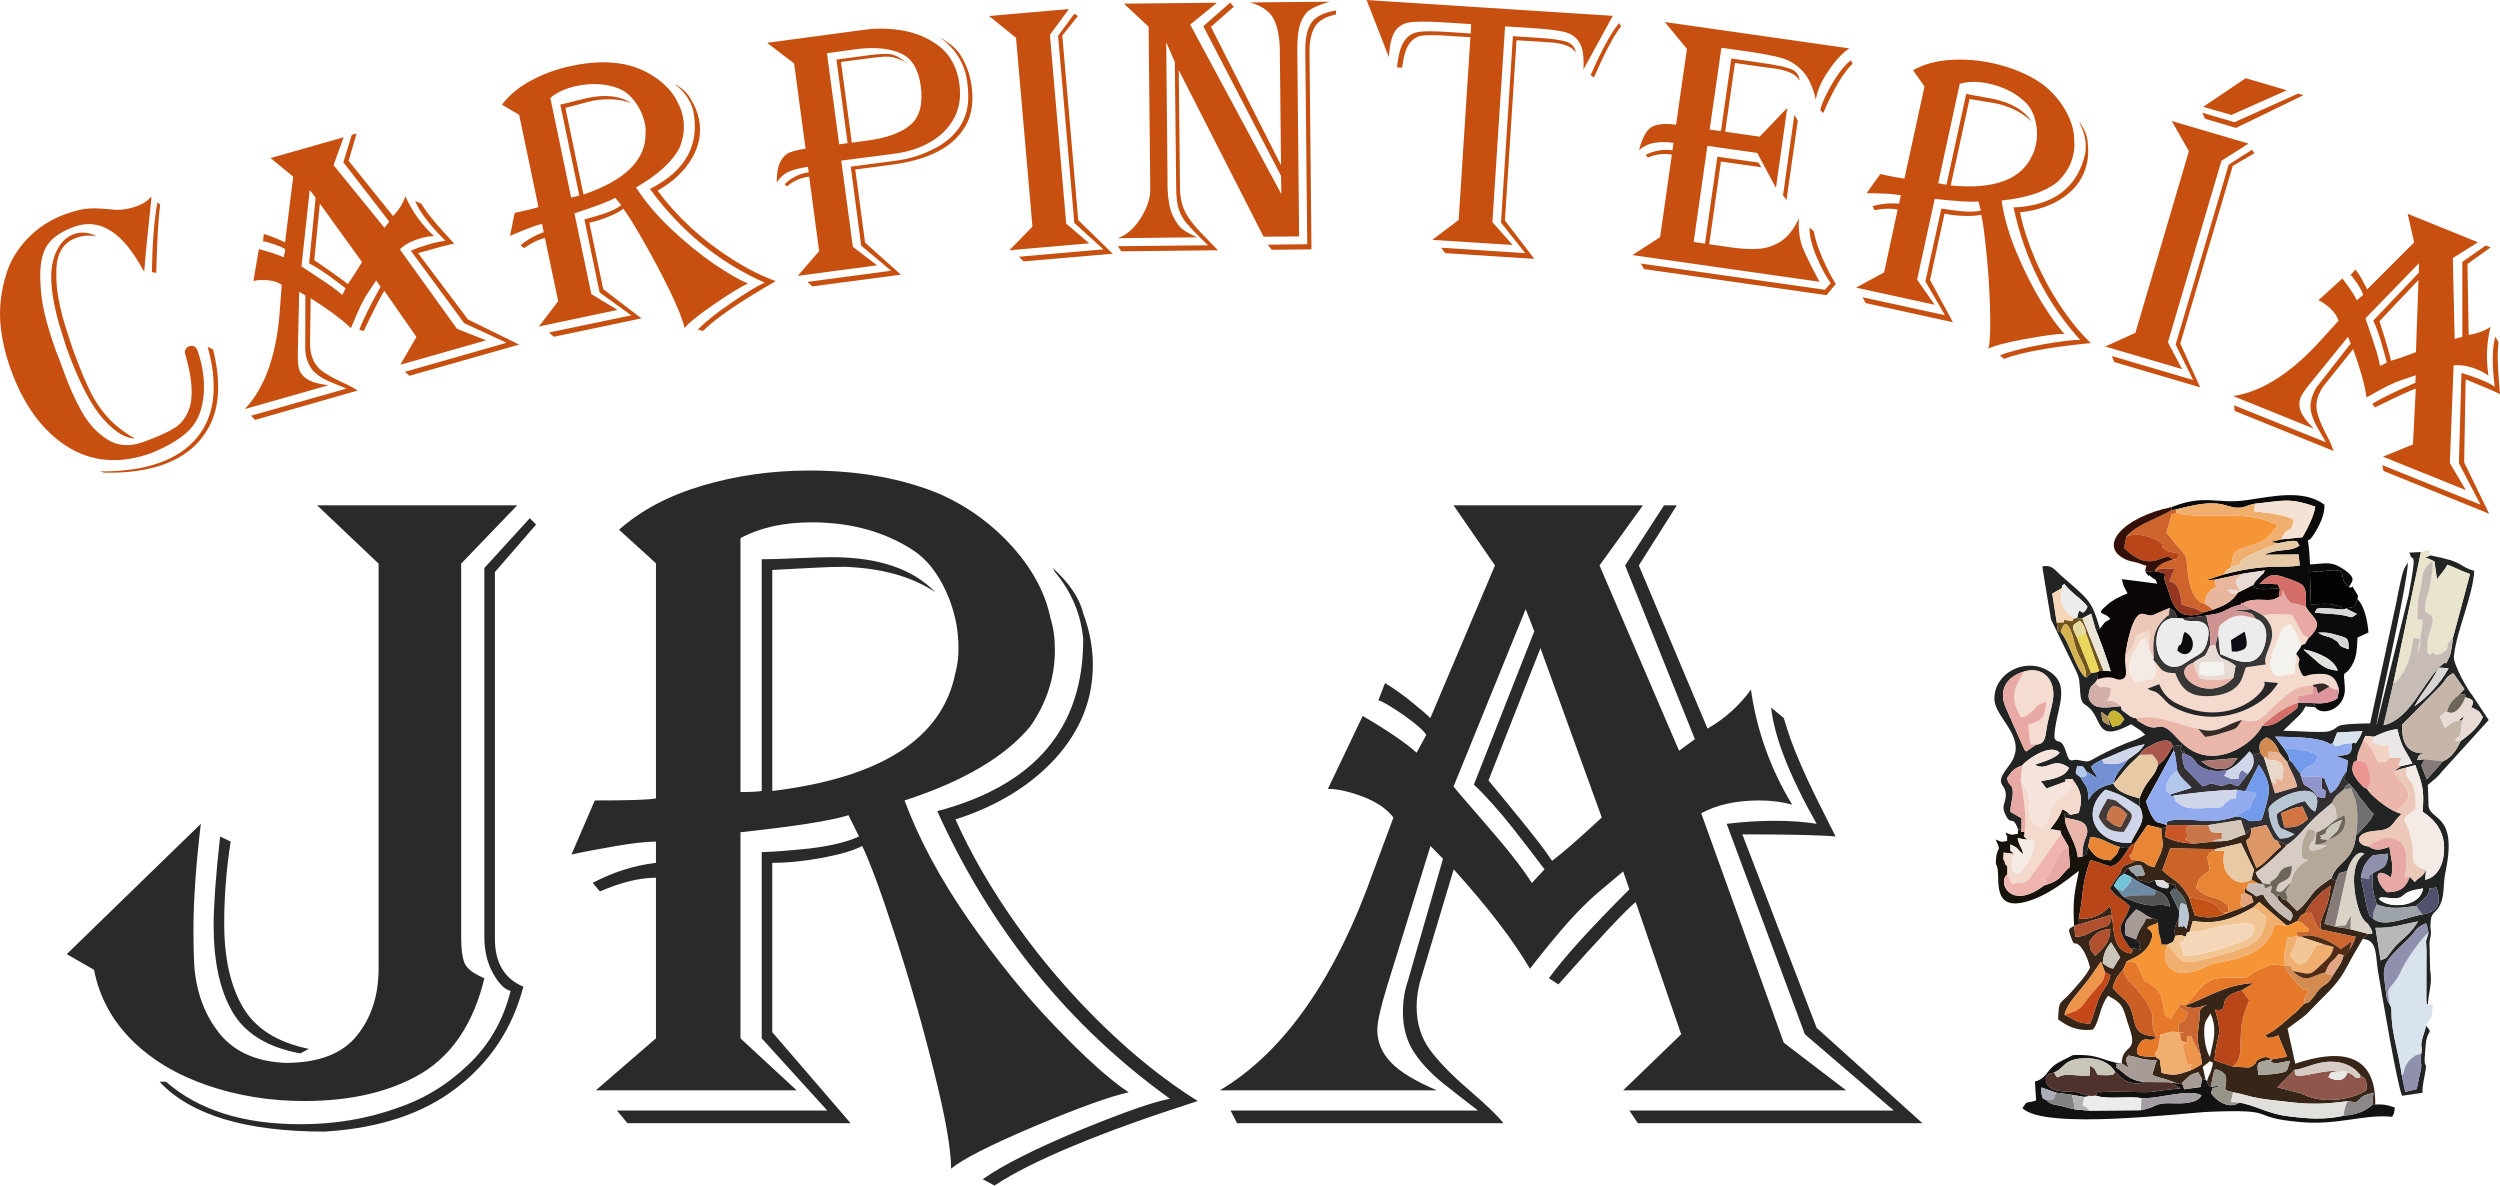 <?xml version="1.0" encoding="UTF-8"?>
<!DOCTYPE svg PUBLIC "-//W3C//DTD SVG 1.0//EN" "http://www.w3.org/TR/2001/REC-SVG-20010904/DTD/svg10.dtd">
<!-- Creator: CorelDRAW X8 -->
<svg xmlns="http://www.w3.org/2000/svg" xml:space="preserve" width="172.576mm" height="81.84mm" version="1.0" style="shape-rendering:geometricPrecision; text-rendering:geometricPrecision; image-rendering:optimizeQuality; fill-rule:evenodd; clip-rule:evenodd"
viewBox="0 0 16594 7869"
 xmlns:xlink="http://www.w3.org/1999/xlink">
 <defs>
  <style type="text/css">
   <![CDATA[
    .fil37 {fill:#030303}
    .fil9 {fill:#090605}
    .fil5 {fill:#0B0B0B}
    .fil103 {fill:#0E0C14}
    .fil8 {fill:#131212}
    .fil12 {fill:#17130C}
    .fil30 {fill:#1B1B1B}
    .fil2 {fill:#222323}
    .fil53 {fill:#292627}
    .fil14 {fill:#312F31}
    .fil47 {fill:#351008}
    .fil104 {fill:#362A27}
    .fil3 {fill:#372517}
    .fil22 {fill:#393736}
    .fil77 {fill:#453A38}
    .fil23 {fill:#4F322B}
    .fil89 {fill:#4F516D}
    .fil68 {fill:#502B15}
    .fil86 {fill:#545454}
    .fil109 {fill:#5A6569}
    .fil90 {fill:#6D6558}
    .fil85 {fill:#6D8BA4}
    .fil82 {fill:#707070}
    .fil72 {fill:#71541C}
    .fil52 {fill:#7290D3}
    .fil49 {fill:#729BEB}
    .fil107 {fill:#72C5D9}
    .fil51 {fill:#7377AB}
    .fil101 {fill:#838383}
    .fil66 {fill:#857A77}
    .fil87 {fill:#8A8786}
    .fil28 {fill:#8F564C}
    .fil46 {fill:#8F90AE}
    .fil99 {fill:#9095CC}
    .fil19 {fill:#92AAEE}
    .fil69 {fill:#943620}
    .fil75 {fill:#98948A}
    .fil64 {fill:#9CA3A9}
    .fil70 {fill:#A49EA4}
    .fil54 {fill:#A69B97}
    .fil88 {fill:#A9A499}
    .fil84 {fill:#AA584B}
    .fil102 {fill:#AB7570}
    .fil112 {fill:#ABADB6}
    .fil79 {fill:#B0502E}
    .fil115 {fill:#B29056}
    .fil110 {fill:#B3B3B3}
    .fil96 {fill:#B3C7EC}
    .fil13 {fill:#B5A899}
    .fil50 {fill:#B8C5D3}
    .fil18 {fill:#B94618}
    .fil55 {fill:#B9B7B7}
    .fil81 {fill:#C45116}
    .fil15 {fill:#C5B6A9}
    .fil62 {fill:#C64718}
    .fil16 {fill:#C6BBB5}
    .fil108 {fill:#C8B432}
    .fil74 {fill:#C9764A}
    .fil94 {fill:#CA5628}
    .fil56 {fill:#CAC5B9}
    .fil42 {fill:#CC5D23}
    .fil25 {fill:#CC6327}
    .fil57 {fill:#CD6731}
    .fil24 {fill:#CE632C}
    .fil63 {fill:#CF9491}
    .fil39 {fill:#CFD6EA}
    .fil59 {fill:#D36E68}
    .fil83 {fill:#D37543}
    .fil65 {fill:#D38B50}
    .fil78 {fill:#D3AFAA}
    .fil93 {fill:#D4B151}
    .fil73 {fill:#D5C8B9}
    .fil106 {fill:#D5D5D5}
    .fil31 {fill:#D6CBC5}
    .fil100 {fill:#D9D7D5}
    .fil11 {fill:#D9E3ED}
    .fil43 {fill:#DAD4C8}
    .fil114 {fill:#DBDBDB}
    .fil48 {fill:#DD9767}
    .fil80 {fill:#DE959C}
    .fil36 {fill:#E1E0DD}
    .fil105 {fill:#E2A483}
    .fil113 {fill:#E3A47C}
    .fil111 {fill:#E5D99F}
    .fil6 {fill:#E67929}
    .fil71 {fill:#E7B397}
    .fil33 {fill:#E88635}
    .fil38 {fill:#E8A9A5}
    .fil58 {fill:#E8B69C}
    .fil41 {fill:#E8C9A6}
    .fil98 {fill:#E8D8CA}
    .fil67 {fill:#E8DBD5}
    .fil10 {fill:#E8E4CD}
    .fil91 {fill:#E9D85B}
    .fil60 {fill:#E9E8E7}
    .fil17 {fill:#EAB6AA}
    .fil76 {fill:#EAE5D6}
    .fil92 {fill:#EB9692}
    .fil32 {fill:#ECC8B8}
    .fil27 {fill:#ECECEC}
    .fil61 {fill:#ED954B}
    .fil44 {fill:#F0B4AE}
    .fil29 {fill:#F1AF6F}
    .fil34 {fill:#F2C694}
    .fil97 {fill:#F2D3C3}
    .fil4 {fill:#F3DACD}
    .fil35 {fill:#F4D7B9}
    .fil26 {fill:#F4DCD1}
    .fil40 {fill:#F4E2D5}
    .fil20 {fill:#F4EBE7}
    .fil45 {fill:#F4F2EC}
    .fil7 {fill:#F59535}
    .fil21 {fill:#F5E4DB}
    .fil95 {fill:#FAFAFA}
    .fil0 {fill:#2B2A29;fill-rule:nonzero}
    .fil1 {fill:#C74F10;fill-rule:nonzero}
   ]]>
  </style>
 </defs>
 <g id="Capa_x0020_1">
  <g id="_2344639238128">
   <path class="fil0" d="M2105 3354l1328 0 -372 387 0 2478c0,82 8,141 24,177 17,35 60,68 130,97 -71,296 -211,506 -415,630 -205,122 -465,185 -780,185 -231,0 -447,-36 -647,-105 -200,-69 -366,-168 -498,-299 -131,-131 -216,-287 -251,-467l-181 -104 890 -865c-32,271 -49,504 -49,701 0,113 3,200 7,261 17,174 75,320 173,438 98,117 243,179 432,187 217,0 375,-60 472,-180 97,-120 145,-268 145,-446l0 -2688 -408 -387zm-55 3608l-57 30c-217,-40 -368,-133 -451,-277 -83,-144 -124,-334 -124,-573 0,-132 14,-329 43,-590l70 34c-29,186 -43,368 -43,542 0,229 41,415 124,557 83,142 229,234 438,277zm1467 -3523l41 43 -273 315 0 2435c0,159 64,265 189,317 -73,278 -221,501 -444,672 -222,172 -515,268 -875,290 -524,0 -890,-110 -1096,-331l43 0c215,188 512,282 891,282 227,0 438,-35 633,-104 180,-59 340,-155 480,-289 142,-134 235,-297 283,-492 -38,-8 -77,-47 -115,-114 -39,-69 -59,-150 -59,-244l0 -2449 302 -331zm3006 4388c133,-94 346,-201 639,-323 293,-120 494,-191 604,-211 -671,-482 -1186,-1118 -1545,-1909 646,-171 969,-550 969,-1139 -14,-165 -76,-315 -188,-449l-15 -27c110,100 179,201 203,302 43,115 64,230 64,342 0,231 -83,437 -248,620 -165,181 -387,317 -664,406 103,230 239,465 408,703 170,239 360,459 567,661 208,203 419,371 633,505 -650,209 -1099,396 -1349,561l-78 -42zm-1397 -2577c725,-88 1131,-350 1216,-786 14,-49 20,-103 20,-162 0,-130 -27,-255 -82,-375 -55,-121 -125,-211 -213,-271 -191,-126 -418,-189 -680,-189 -185,0 -343,35 -472,105l0 1685c67,0 114,-2 141,-7l0 -1538c51,0 129,-2 233,-7 104,-4 181,-7 230,-7 310,0 541,78 688,232 -154,-103 -355,-159 -602,-168 -52,0 -130,2 -233,8 -104,6 -186,10 -246,13l0 1467zm-1017 -1734c144,-128 328,-226 553,-293 224,-66 461,-100 710,-100 333,0 626,54 878,161 184,84 342,201 475,350 132,150 215,307 248,471 20,62 29,132 29,210 0,182 -55,350 -163,506 -166,201 -444,365 -835,492 95,256 235,516 421,786 187,268 380,508 581,716 201,209 362,354 486,435 -126,28 -334,103 -626,226 -291,123 -476,217 -553,281 0,-130 -38,-345 -114,-647 -75,-303 -160,-602 -256,-896 -95,-294 -169,-493 -220,-599 -55,30 -142,55 -261,78 -118,22 -231,34 -336,34l0 1124 520 604 -1481 0 -70 -84 1396 0 -435 -479 0 -1236c75,-2 180,-10 315,-24 135,-16 245,-41 331,-80l-70 -141c-118,37 -357,74 -717,113l0 1368 373 345 -1333 0 399 -345 0 -1066c-108,0 -232,30 -372,91l-48 -57c134,-71 275,-116 420,-133l0 -141c-68,0 -161,11 -280,32 -118,21 -212,38 -281,54l155 -359c224,0 360,-4 406,-14l0 -1560 -245 -223zm7647 1180l84 70c27,92 58,181 96,269 36,86 83,188 141,304 59,116 94,187 107,213 -98,-9 -304,-14 -619,-14l493 1284 702 633 -1889 0 -56 -84 1755 0 -590 -506 -519 -1397c113,-14 220,-20 322,-20 105,0 196,7 275,20 -183,-324 -282,-582 -302,-772zm-1876 484c52,63 125,151 217,264 93,115 162,204 205,270 68,-51 179,-147 330,-288l-407 -1124 -345 878zm247 -1137l-479 1178c0,2 71,84 212,247 141,161 244,292 308,393l84 -91c-46,-62 -115,-151 -206,-268 -93,-117 -180,-216 -263,-294l401 -1018 -57 -147zm-479 -689l1257 0 -288 399 528 1230 105 -77 -463 -1153 258 -399 85 0 -252 399 456 1083c116,-67 212,-153 288,-259 39,273 130,528 274,764 -63,-18 -136,-28 -218,-28 -153,0 -282,28 -386,85l548 1523 414 316 -1480 0 385 -372 -302 -878c-73,61 -244,244 -513,547l-63 -41c98,-136 276,-332 534,-590l-41 -119c-58,48 -116,97 -176,148 -59,52 -120,112 -182,181 -62,69 -150,174 -261,317 -109,-187 -278,-407 -506,-660l-225 751c-14,56 -21,109 -21,160 0,112 30,208 89,288 60,81 147,170 263,269 114,99 189,171 224,217l-1768 0 -43 -84 1642 0c-70,-54 -146,-113 -228,-178 -81,-65 -147,-134 -196,-208 -49,-75 -74,-164 -74,-267 0,-76 12,-148 34,-211l232 -807 -83 -85 -289 934c-42,138 -64,234 -64,288 0,81 31,152 91,215 59,62 161,124 304,185l-1440 0c428,-255 769,-744 1024,-1467l128 -344c-45,-58 -112,-103 -202,-138 -91,-34 -169,-52 -233,-52l231 -484c168,98 287,180 358,244l64 -118c-17,-29 -67,-72 -149,-131 -83,-57 -139,-91 -169,-99l44 -114c56,33 114,74 173,122 60,48 102,84 128,110l429 -1013 -275 -399z"/>
   <path class="fil1" d="M1008 1805c3,-189 15,-343 37,-462l18 15c-12,87 -20,238 -26,454l-29 -7zm-57 -10c-135,-254 -288,-351 -459,-290 -81,30 -139,68 -174,116 -35,49 -52,121 -51,216 1,88 11,171 30,248 19,78 44,160 75,246 11,25 27,67 49,129 36,102 77,193 122,273 45,79 101,141 170,184 69,44 147,49 237,17 90,-32 159,-63 206,-92 47,-28 81,-73 102,-135 20,-61 19,-147 -3,-256 -15,-63 -24,-100 -29,-112 2,-20 11,-34 28,-40 25,-9 43,-1 55,22 29,81 44,161 45,241 0,117 -26,207 -79,271 -52,64 -142,121 -270,174 -211,76 -400,60 -567,-48 -161,-106 -283,-275 -366,-505 -39,-108 -62,-214 -70,-315 -7,-102 5,-206 37,-312 26,-90 74,-171 144,-244 70,-73 153,-126 249,-161 65,-23 116,-36 154,-38 37,-3 99,0 185,9 44,0 88,-7 132,-23 48,-17 81,-39 99,-65l3 10c-26,242 -42,403 -47,483l-7 -3zm-309 -227c-49,-8 -94,-5 -134,10 -92,32 -136,110 -134,233 -1,55 3,113 15,174 11,60 25,115 40,165 16,50 32,98 46,144 36,101 70,186 101,255 30,70 64,128 101,175 55,74 129,136 219,187 -76,-3 -157,-60 -243,-169 -72,-98 -143,-242 -212,-435 -11,-34 -22,-68 -32,-102 -11,-34 -22,-71 -32,-111 -10,-40 -19,-82 -26,-126 -7,-45 -11,-89 -11,-133 0,-69 14,-129 41,-180 27,-51 64,-85 110,-101 47,-17 98,-13 151,14zm49 1569l-27 -8c153,1 285,-18 394,-57 109,-39 192,-96 252,-171 60,-74 95,-162 105,-264 10,-101 -2,-213 -37,-335l36 17c50,199 45,362 -15,491 -61,129 -166,220 -316,274 -111,39 -242,57 -392,53zm2065 -1803l40 18c21,32 42,63 67,93 23,29 52,63 88,102 35,38 56,62 64,70 -39,7 -119,28 -240,63l331 440 340 167 -728 207 -31 -26 676 -193 -282 -130 -354 -481c42,-18 83,-32 122,-43 40,-12 76,-19 108,-23 -106,-104 -173,-193 -201,-264zm-670 393c27,18 65,44 113,78 48,34 85,60 109,81 20,-27 53,-76 95,-147l-280 -388 -37 376zm-30 -466l-55 507c1,1 37,25 109,72 72,46 127,86 162,118l22 -45c-24,-19 -60,-45 -108,-81 -49,-34 -93,-63 -134,-84l43 -436 -39 -51zm-260 -212l485 -138 -67 185 338 416 32 -41 -305 -394 56 -182 32 -9 -53 181 295 367c37,-38 65,-82 82,-131 45,101 108,189 190,264 -27,0 -56,5 -87,14 -59,16 -106,41 -140,74l379 527 194 77 -570 162 107 -185 -213 -306c-21,32 -67,121 -137,267l-29 -8c23,-64 70,-159 141,-286l-29 -42c-17,25 -34,50 -51,77 -18,26 -35,56 -51,89 -16,34 -38,84 -66,151 -62,-60 -151,-126 -267,-199l-4 314c1,24 4,45 10,65 12,42 34,76 65,101 32,24 75,49 131,75 55,25 92,45 110,58l-681 195 -26 -28 633 -180c-33,-14 -68,-28 -107,-44 -39,-16 -72,-35 -99,-59 -27,-23 -46,-55 -58,-94 -8,-30 -11,-59 -10,-85l1 -337 -41 -23 -9 391c-1,58 1,97 7,118 9,31 29,55 59,73 29,18 75,30 137,38l-555 158c137,-145 215,-371 234,-678l11 -146c-23,-18 -54,-28 -93,-31 -38,-3 -71,-2 -95,5l36 -212c75,20 130,38 165,55l11 -52c-10,-10 -34,-21 -72,-34 -38,-13 -63,-20 -76,-20l5 -49c25,7 52,16 80,28 28,12 48,21 61,28l54 -437 -150 -123zm2837 1138c44,-47 118,-107 224,-179 104,-71 178,-115 219,-132 -303,-134 -557,-342 -762,-622 239,-120 334,-296 286,-526 -19,-64 -56,-118 -111,-161l-8 -9c51,30 87,64 105,101 26,42 43,85 53,129 19,91 3,178 -47,264 -50,84 -125,156 -227,213 60,82 132,163 218,243 86,79 179,150 277,212 98,63 194,111 289,146 -237,136 -398,246 -483,331l-33 -10zm-760 -896c277,-94 415,-230 412,-408 2,-20 0,-42 -5,-65 -11,-51 -32,-98 -63,-140 -32,-43 -67,-73 -106,-89 -85,-34 -179,-40 -282,-19 -73,16 -132,42 -176,80l138 661c26,-5 44,-10 54,-14l-126 -603c20,-4 51,-11 91,-22 40,-10 71,-18 90,-22 121,-25 218,-14 289,35 -69,-28 -153,-33 -251,-17 -20,4 -50,12 -90,23 -41,10 -72,19 -95,25l120 575zm-541 -596c46,-62 110,-116 192,-160 83,-45 173,-78 271,-98 130,-28 250,-31 357,-9 80,18 151,51 215,98 64,48 110,103 136,164 13,23 22,50 29,81 15,71 7,141 -22,211 -49,93 -145,180 -288,262 59,92 135,183 230,273 95,90 191,168 286,234 97,65 172,109 227,130 -47,22 -123,68 -227,140 -104,72 -169,124 -194,156 -11,-51 -43,-132 -97,-245 -55,-112 -113,-222 -175,-330 -61,-108 -106,-179 -135,-217 -19,16 -51,34 -96,52 -44,19 -88,32 -129,41l92 441 254 194 -581 122 -34 -28 547 -114 -210 -152 -101 -485c29,-7 70,-19 121,-35 52,-17 93,-36 124,-59l-40 -49c-43,24 -133,58 -271,103l112 536 174 105 -522 110 128 -168 -88 -419c-42,9 -88,31 -138,67l-24 -19c47,-39 99,-68 154,-87l-11 -55c-27,6 -62,18 -107,36 -45,18 -80,32 -106,44l31 -153c88,-19 141,-32 158,-39l-128 -612 -114 -67zm2322 252l103 -14c132,-18 228,-53 288,-106 60,-53 82,-138 67,-254 -15,-112 -58,-184 -129,-217 -72,-34 -165,-44 -282,-32l-212 29 81 605 56 -8 -74 -555 218 -29c78,-10 131,-11 157,-3 27,8 58,27 94,58l0 -5c-20,-9 -38,-16 -53,-23 -16,-6 -30,-11 -44,-14 -13,-3 -31,-4 -53,-3 -21,1 -54,4 -99,10l-190 25 72 536zm87 -750c82,-11 167,-9 254,6 87,16 163,48 230,97 67,49 111,117 133,204 4,12 7,31 10,55 12,84 0,159 -35,225 -36,66 -88,118 -156,158 -69,40 -147,65 -232,77l-361 47 77 572 161 123 -527 70 142 -164 -66 -495c-57,7 -106,29 -147,65l-16 -15c48,-45 102,-71 160,-78l-5 -37c-47,7 -87,16 -121,30 -34,13 -63,38 -86,75 -1,-60 7,-106 23,-137 16,-31 36,-52 62,-63 26,-10 61,-19 106,-25l-76 -566 -179 -137 649 -87zm-64 928l65 485 238 213 -588 78 -32 -30 555 -74 -199 -167 -69 -524 304 -40c90,-12 177,-40 261,-85 84,-45 144,-104 180,-178 33,-65 43,-149 29,-254 -16,-123 -74,-221 -172,-292l-13 -10c15,8 36,22 65,42 28,19 52,44 72,73 41,63 66,133 76,209 16,118 -2,214 -55,288 -82,125 -240,203 -474,234l-243 32zm888 -1019l530 -46 -126 171 108 1253 153 131 -530 46 153 -157 -109 -1253 -179 -145zm566 -15l24 15 -104 130 106 1225 229 223 -592 51 -31 -31 561 -49 -193 -175 -108 -1242 108 -147zm329 -67l618 -6 -178 145 605 1125 -2 -121 -516 -993 179 -157 23 28 -151 133 465 919 -8 -759c-1,-84 -13,-152 -37,-205 -25,-54 -77,-93 -160,-117l529 -5c-56,16 -98,33 -126,50 -29,17 -52,48 -68,91 -16,43 -23,106 -22,190l12 1227 -236 2 -563 -1106 8 777c0,45 6,84 16,118 11,34 26,65 47,93 20,29 45,59 73,88 29,30 67,70 116,120l-641 7 -23 -34 599 -6c-68,-65 -114,-113 -140,-143 -26,-30 -44,-62 -55,-97 -11,-35 -17,-84 -17,-146l-9 -830 -57 -132 9 974c3,73 14,132 34,176 21,44 43,76 69,94 26,19 58,36 95,51l-529 6c59,-21 110,-65 153,-134 43,-68 64,-132 63,-192l-11 -1078 -164 -153zm981 1634l-26 -34 262 -3 -13 -1280c-1,-84 12,-147 39,-188 27,-42 82,-70 166,-84l-2 28c-66,12 -112,38 -138,78 -25,41 -38,98 -37,172l13 1308 -264 3zm1601 -1418l169 11c84,5 144,14 181,24 37,11 59,33 66,68l0 6c-22,-39 -79,-62 -171,-68l-78 -5 -143 -9 -77 1196 195 255 -592 -38 -26 -36 558 36 -161 -202 79 -1238zm-52 -65l-84 1299 134 152 -533 -34 175 -132 78 -1213 -171 -11c-69,-4 -120,-4 -154,1 -33,6 -60,24 -82,55 -22,31 -37,83 -46,157l-34 -2c8,-82 24,-140 48,-175 24,-34 56,-55 94,-60 39,-6 97,-6 175,-1l172 11 3 -62 -171 -11c-107,-7 -183,-7 -228,-2 -46,5 -80,24 -104,57 -24,34 -38,92 -43,175l-148 -379 1634 105 -195 357c5,-81 -3,-140 -25,-177 -22,-38 -55,-62 -100,-73 -45,-11 -118,-19 -218,-26l-177 -11zm568 324c73,-167 136,-283 189,-346l13 21c-49,63 -109,177 -180,340l-22 -15zm1524 232c10,-45 37,-104 80,-177 43,-73 84,-124 124,-154l11 23c-59,54 -124,163 -195,327l-20 -19zm-43 804c9,51 28,110 58,179 30,68 59,125 88,171l-61 74 -1211 -173 -23 -37 1222 174 40 -43c-32,-44 -64,-104 -96,-179 -31,-74 -46,-138 -45,-190l28 24zm-616 -463l-78 549 153 22c66,9 125,12 177,8 51,-3 100,-20 147,-50 47,-31 86,-82 118,-151 -3,78 5,142 25,192 20,51 58,127 112,228l-1242 -177 184 -119 78 -548c-57,-9 -110,-2 -159,20l-14 -19c58,-28 116,-38 177,-29l7 -50c-102,-14 -177,1 -227,47l0 -6c23,-83 52,-133 89,-150 36,-17 89,-21 155,-11l72 -504 -147 -178 1225 175c-47,31 -93,81 -140,151 -47,69 -74,132 -82,190 -19,-83 -48,-146 -86,-188 -39,-42 -85,-72 -137,-88 -53,-15 -130,-30 -232,-45l-172 -24 -78 543 75 10 69 -482 212 31c84,12 144,24 180,38 36,13 56,37 60,72l-1 6c-18,-40 -72,-67 -162,-80l-81 -11 -184 -26 -65 456 229 33 183 -191 -75 531 -124 -232 -331 -47 -91 638 75 11 82 -577 273 39 19 31 -268 -38zm435 256l-23 -32 75 -533 23 38 -75 527zm1417 1031c60,-25 153,-49 278,-72 125,-22 209,-32 254,-31 -222,-246 -369,-539 -442,-879 268,-12 427,-133 477,-363 8,-66 -3,-130 -36,-192l-3 -12c34,49 53,94 54,135 6,49 5,96 -5,140 -20,90 -70,164 -150,221 -80,57 -178,91 -294,103 20,99 54,202 100,310 46,108 101,210 165,307 64,97 132,181 205,251 -272,27 -464,62 -576,105l-27 -23zm-327 -1128c291,28 472,-40 543,-204 10,-18 16,-39 21,-62 12,-50 12,-102 0,-154 -11,-51 -31,-93 -60,-124 -64,-65 -147,-109 -250,-132 -72,-16 -137,-15 -194,1l-143 660c26,6 44,9 55,9l131 -602c21,5 51,10 92,17 41,7 72,13 91,17 121,27 205,77 250,150 -52,-54 -126,-93 -222,-118 -20,-4 -51,-10 -92,-16 -41,-7 -73,-12 -97,-16l-125 574zm-250 -765c67,-38 147,-61 241,-68 93,-7 189,0 286,21 131,29 241,75 330,138 65,49 117,108 156,178 39,70 59,138 57,205 3,26 1,54 -6,85 -15,71 -51,132 -107,184 -82,65 -205,105 -369,122 15,108 48,222 98,343 51,121 106,231 166,330 61,99 112,170 154,212 -52,0 -140,12 -265,35 -124,23 -205,44 -240,63 11,-51 14,-139 10,-263 -3,-125 -11,-249 -24,-373 -12,-123 -23,-207 -35,-253 -24,7 -60,9 -108,8 -49,-1 -93,-6 -135,-15l-96 440 152 281 -579 -127 -21 -39 547 119 -130 -224 106 -484c29,6 71,11 125,17 55,6 100,5 137,-3l-16 -61c-49,5 -146,-1 -290,-17l-117 536 117 167 -522 -114 186 -101 90 -417c-42,-9 -93,-8 -153,4l-14 -27c59,-16 118,-22 176,-16l12 -55c-27,-6 -64,-10 -112,-12 -48,-1 -87,-3 -115,-3l91 -127c88,20 142,29 160,30l133 -611 -76 -108zm1717 337l510 150 -180 114 -355 1205 94 178 -510 -150 200 -91 355 -1206 -114 -200zm533 191l16 23 -144 84 -348 1179 132 291 -570 -168 -17 -40 540 159 -116 -235 352 -1194 155 -99zm-42 -475l273 80 -368 164 -187 -54 282 -190zm-64 330l-206 -61 -18 -40 214 63 422 -190 35 11 -447 217zm1721 1385l21 38c-4,39 -6,77 -5,115 1,37 3,82 7,134 5,52 7,84 8,95 -35,-18 -111,-51 -228,-98l-10 551 166 341 -701 -284 -9 -39 653 263 -144 -276 17 -598c44,12 84,26 122,41 39,16 72,32 99,49 -19,-148 -17,-258 4,-332zm-769 -102c10,32 23,75 41,131 17,57 29,100 35,131 33,-8 89,-27 166,-57l17 -479 -259 274zm262 -385l-355 366c0,1 14,42 42,123 28,82 47,146 55,193l45 -22c-7,-30 -20,-73 -36,-130 -17,-57 -35,-107 -54,-149l302 -318 1 -63zm-75 -328l467 189 -167 105 12 536 51 -13 0 -498 156 -109 32 13 -154 110 8 471c53,-8 101,-25 145,-53 -26,107 -31,215 -13,325 -20,-17 -46,-31 -76,-43 -57,-23 -109,-32 -156,-27l-25 648 106 180 -550 -222 199 -81 19 -371c-36,12 -126,54 -272,126l-17 -25c57,-35 152,-82 286,-139l3 -50c-28,9 -57,19 -87,29 -30,10 -62,23 -95,39 -34,17 -82,43 -145,79 -12,-86 -42,-193 -89,-321l-196 245c-13,19 -24,38 -32,57 -16,41 -20,81 -10,120 10,39 29,85 57,139 28,54 45,92 51,115l-657 -266 -3 -37 610 246c-18,-31 -37,-64 -58,-100 -21,-37 -35,-72 -42,-107 -7,-35 -2,-72 13,-110 11,-29 26,-53 44,-74l207 -265 -18 -44 -247 304c-37,45 -59,77 -67,97 -12,30 -11,62 1,94 13,32 42,70 86,114l-535 -216c197,-30 397,-161 600,-391l99 -109c-8,-28 -26,-55 -54,-82 -29,-26 -55,-44 -79,-54l159 -145c47,62 79,110 96,145l41 -35c-1,-13 -14,-37 -35,-71 -23,-33 -38,-55 -48,-62l33 -36c16,21 32,45 46,72 15,26 25,46 31,60l312 -312 -43 -190z"/>
   <g>
    <path class="fil2" d="M15802 6375l-35 -217c116,4 181,-24 283,-42 -55,93 -120,122 -171,189 -49,63 -22,43 -77,70zm-13 -412l18 -7c19,0 16,1 37,3 157,16 50,-37 239,-62 -20,135 -250,133 -294,66zm-38 -168c-13,81 6,145 25,208 87,35 168,23 262,10 4,-4 9,-13 11,-10l56 -51c53,-80 -28,-40 68,-62 31,105 18,159 -95,180 -86,12 -259,94 -328,26 -24,-24 -11,11 -34,-54 -6,-17 -13,-51 -16,-70 -10,-46 -19,-96 -30,-148 15,-76 33,-103 80,-147l101 -11c-5,100 -39,94 -100,129zm186 -710l-50 35c41,-15 46,-16 87,-26l58 -16c43,121 62,159 48,310 58,37 134,104 142,218 7,107 -30,212 -125,234l6 -64c-32,56 -40,37 -74,78l-34 -35c-24,66 -57,103 -152,103 -80,-70 -92,-185 28,-97 19,-87 -1,-122 -11,-204 -58,18 -89,31 -139,-3 -82,-7 -103,-94 52,-104 115,-7 101,-53 168,-112l-31 -10c-69,-26 -184,-123 -197,-155 -32,-19 -14,-1 -45,-34 -20,-21 -57,-70 -54,-102 6,-61 24,-46 32,-54 1,-59 21,-79 42,-136l13 -27 57 6c43,-19 90,-44 155,-50 30,129 48,127 100,228l-76 17zm-1327 -33l243 -21c-32,36 -39,72 -113,73 -57,1 -99,-27 -130,-52zm-485 -11c-34,55 -78,76 -97,160 -73,16 -136,45 -164,110 -7,-110 -19,-82 -56,-154 -39,-29 -33,-14 -20,-74 48,8 33,-5 59,36 38,20 39,27 76,46 -21,-45 -27,-35 -43,-78 35,-29 32,-23 73,-45 92,-34 170,-81 282,-102 -30,48 -61,65 -110,101zm-133 -284l12 58c-53,-29 -51,-20 -56,-90l44 32zm0 0c24,-82 88,-19 108,18 -41,49 -11,30 -79,50l-29 -68zm-476 185l-67 46c-14,-14 -5,2 -18,-26l-109 -246c-67,-133 -3,-224 110,-258 130,-41 216,58 194,190 -9,53 -27,110 -38,167 -14,74 -8,122 -72,127zm2805 -330l42 -7 0 23c40,14 31,5 53,27 -9,66 -51,92 -97,126l23 2c14,-39 39,-48 66,-87 58,31 40,16 72,63 -24,64 -96,124 -147,159 -25,56 -60,111 -118,135l-107 120 -36 -93c9,-13 12,-25 22,-41l-50 6c15,-41 5,-29 46,-45 -122,3 -149,-85 -145,-191l253 -256c46,-49 32,-58 86,-85l74 106 -37 38zm-295 76c30,-54 62,-99 94,-145 90,-129 35,-112 133,-108 -56,102 -136,188 -227,253zm-659 6l-6 -27 -106 -4c-15,53 11,21 -40,63 -11,9 -41,28 -59,41 -43,31 -76,54 -140,50 -51,105 -265,266 -455,170 -90,-45 -128,-125 -185,-155 -58,-31 -61,28 -158,-31 -52,-31 -18,-11 -40,-34 -31,-8 -26,-2 -63,-31 -36,-27 -30,-17 -38,-49 -59,4 -147,25 -188,-15 -28,-26 -29,-47 -22,-82 8,-39 29,-48 39,-58l17 -23 -4 -48 -39 6 -33 30c-61,-31 -115,-249 -168,-299 -26,-38 -13,48 -27,-66l-30 -192 63 -36c10,-31 -12,-8 18,-27 45,60 125,105 153,151 -47,97 -47,-40 -69,74l35 2 58 -31 31 108 27 -8c-54,-187 -72,-192 -252,-348 -48,-41 -63,-79 -130,-65 18,111 38,239 58,352l146 300c43,87 40,79 47,176 7,109 34,69 83,136 60,81 42,199 255,83l64 42c19,16 16,14 30,28l-25 14c-29,15 -10,6 -37,18 -20,8 -50,18 -74,28 -45,18 -87,38 -128,58 -136,68 -89,66 -186,49 -34,-6 -51,28 -72,-43 -36,-121 -64,-52 -81,-107 3,-179 128,-349 -48,-446 -152,-85 -352,22 -350,191 2,134 239,261 95,445 -106,136 -17,107 -19,196 -1,54 -35,67 0,133 38,73 42,-10 82,92l22 0 0 -74 -74 -43c1,-57 17,-87 16,-125 -1,-70 -20,-28 -39,-98 35,-48 42,-63 101,-84 30,-39 188,-150 249,-85 -26,38 -125,65 -164,80 83,49 118,-59 226,20 -24,63 -115,77 -187,89l38 49 122 -45c18,-17 -29,-15 48,-19 48,62 78,117 43,226l-54 12c-46,-6 -42,-20 -37,18 70,21 137,14 148,82 7,44 -33,64 -32,177 23,-25 21,16 38,-65l14 -63c79,-1 111,42 197,65 92,25 72,-26 74,-27 -238,10 -340,-206 -170,-354 110,33 144,60 226,112l0 -54c-62,-17 -147,-39 -173,-98 3,-3 7,-11 8,-8l77 -94c31,-36 57,-55 89,-89 16,-22 6,-15 27,-33 7,-6 175,-120 192,-23 117,-18 29,-18 63,42 23,-22 5,-22 17,7 83,31 51,56 120,93 48,26 115,25 166,15 57,-23 107,-83 145,-124l21 26 49 -18c-9,-58 -6,-71 42,-101 45,20 65,49 87,103l50 61 16 -14c-12,-47 -9,-31 -39,-79l-57 -76c77,2 159,3 232,11 21,2 62,10 83,16 5,2 29,12 33,13 36,8 -12,32 38,-1l26 -66 168 -9c-7,14 -14,35 -21,45 -49,71 -1,18 -48,36 -2,84 -23,73 -104,85l76 28 -7 69 -21 49c24,26 -8,5 39,39 13,14 30,33 42,49 19,27 9,18 34,50 3,4 13,14 16,18l15 19c2,3 5,7 7,10 20,27 5,8 22,28 16,19 4,2 24,25 -27,46 -12,29 -47,68 -17,19 -16,17 -32,36l-38 39c-19,177 -119,161 -163,283l31 19c26,-63 9,-51 74,-66 4,-26 58,-153 114,-115 -121,76 -53,352 -20,413 24,46 35,40 47,58 56,84 2,57 -2,60l-36 34c99,5 84,111 101,214 27,157 126,750 160,827l136 -20c-2,-47 11,-96 18,-136 14,-78 -7,-22 -4,-94 0,-12 8,-106 11,-120 15,-70 44,-42 -2,-95 -8,41 -22,69 -28,100 -10,50 7,37 -4,86 -9,71 8,60 -4,113 -11,45 -15,72 -26,122l-76 18 -22 -106c-10,-74 -33,-168 -49,-247 -10,-50 -15,-80 -19,-132 -4,-57 5,-65 -15,-99 -9,-14 -7,-2 -18,-40l-17 -134c-12,-96 35,-136 155,-252 61,-58 46,-76 123,-109 15,38 5,23 17,63 -25,80 -16,34 -14,116l-1 332c7,49 -9,9 11,30 1,-80 32,-135 14,-234l-4 -183c20,-91 3,-59 7,-122 3,-71 20,-61 48,-99 52,-73 31,-153 51,-243 82,-384 -97,-340 -112,-436l-5 -142c47,-42 58,-43 100,-96l304 -335 -110 -166c-24,-25 -127,-203 -121,-257 18,-174 125,-394 135,-567 -112,-32 -52,-57 -292,-103 -49,27 -47,-1 28,41l17 120c10,-23 50,-57 68,-99 62,23 76,35 151,62l-113 422c-4,33 -10,97 -24,128 -42,89 -1,5 -57,59 -123,117 -205,355 -380,395l65 -279 183 -871 -82 4c3,2 9,3 10,10 12,64 53,-59 -11,278l-212 860c-6,-19 203,-917 209,-1082l-16 24c-1,3 -5,9 -6,12 -2,4 -4,9 -6,13 -8,20 -14,45 -19,68 -12,50 -20,93 -29,142l-175 808c-281,5 -178,22 -272,52 -40,13 -235,-3 -305,-3l77 -74c33,-30 48,-43 71,-87l64 5z"/>
    <path class="fil3" d="M15230 7101c55,-2 142,-54 239,-54 95,0 157,36 198,89 45,34 36,27 44,94 -35,42 -255,116 -423,34 -4,-1 -8,-4 -11,-6l-161 -41 114 -116zm-152 -69c5,6 -30,26 44,24 0,0 63,-13 79,-15 -24,67 -7,70 -77,83 -38,7 -93,9 -133,12 -15,-97 -7,-83 87,-104zm-410 -16c-22,-39 -35,-95 -37,-153 -1,-29 0,-55 8,-83l34 -54c42,103 24,164 -5,290zm-965 -280c18,-83 115,-168 183,-267l51 -74c1,-6 7,-7 9,-9l26 66 36 20c-21,86 -49,86 -79,160 -21,54 -34,113 -55,161 -84,5 -115,-35 -171,-57zm254 -342c4,-66 23,-97 55,-140l61 100c-19,28 -31,47 -47,75 -36,-7 -41,-19 -69,-35zm-88 -142c31,-55 67,-79 138,-87 2,89 -51,132 -100,179 -37,-49 -32,-30 -38,-92zm311 -541c-64,41 -91,13 -110,91l29 -2c13,-29 16,-24 29,-39 89,-31 82,-33 109,42 -23,21 -8,1 -58,13 29,34 -3,19 50,32 58,13 0,21 75,-5 82,-6 42,3 90,21 72,15 36,5 51,35 27,35 58,53 67,107 24,79 19,81 1,159 -41,-50 -11,-20 -25,-12 -34,-21 -28,39 -26,-54 -26,44 -33,77 -23,113 43,-7 29,-8 69,5 15,-37 -2,-20 26,-33l21 -71c171,26 268,-17 396,-88l45 -38 182 157c57,-15 31,-20 70,-28 32,-49 10,-30 53,-56 18,-49 78,-111 118,-146 8,-6 42,-30 51,-36 -20,202 -71,174 -67,291l233 49c-19,55 -40,94 -79,120 -17,63 -35,76 -71,134 -31,64 -50,52 -92,95 -20,21 -27,40 -44,58 -41,44 -13,19 -58,39l-52 54c-71,55 -125,119 -206,154 46,35 -10,14 50,15 3,0 32,-13 38,-15l59 142 -103 18c-20,-15 -38,-23 -72,-7 -51,24 -14,19 -47,43 -18,12 -1,9 -36,18l-104 -7 -120 -41c12,-183 62,-147 3,-336 125,16 -25,-73 179,-129l79 -48c-188,8 -312,99 -459,151l4 -5c30,25 -16,7 33,17 38,8 84,-9 110,-19 -69,38 -40,40 -52,125 -12,91 -13,114 10,204l10 64c-22,13 -44,28 -75,42 -82,28 -105,40 -193,17l-8 -56c-12,-48 23,-8 -29,-48 -62,-11 -155,13 -119,-71 40,-91 81,-10 121,-65 -131,-15 -132,-40 -160,-154 -21,-87 -69,-97 -130,-170 9,-32 17,-51 30,-74l41 -51 22 -50c61,-30 117,-53 150,-113 76,-139 -104,-82 58,-143 -15,-23 6,-24 -38,-30l-41 0c-32,75 -37,46 -68,139l35 34c-42,33 64,43 -74,23 35,39 21,-2 7,37 -145,-22 -104,-198 -139,-316 -49,54 -108,89 -208,86l1 37 222 -66c-22,93 -22,67 -110,102 -59,23 -66,44 -135,46l-9 -73c-36,24 -43,14 -20,77 24,67 19,24 50,49 38,31 64,103 76,151 -25,55 -90,122 -125,163 -74,85 -83,43 -87,181 50,38 123,82 229,68 22,-12 48,-105 53,-123 15,-43 24,-67 49,-102 114,60 96,82 142,213 62,175 -49,103 -51,238l5 1 41 26c-30,-76 -13,-59 -1,-81 84,13 69,29 187,31l-30 98c39,14 43,17 86,27l82 30c38,-5 30,29 31,-6 57,-47 33,-46 107,-69l25 44 24 7 -19 -86c7,-6 17,-15 27,-23 2,-2 10,-2 11,-8 2,-6 8,-5 12,-8 10,20 29,-18 6,61 -6,24 -16,31 -28,72 8,31 16,28 25,37l21 -98c9,1 -9,-36 50,-3 59,32 15,102 28,124l49 14c74,13 97,27 185,42 70,11 111,13 182,22 152,19 249,14 393,-5l56 8c50,-39 29,-43 116,-64l-8 82 20 -4c5,-348 -240,-369 -531,-271l-51 -233c157,-116 100,-71 215,-187 68,-69 126,-120 181,-227 32,-61 66,-118 103,-181l36 -34 -118 -30c-31,-8 -62,-11 -91,-15l-81 -21 77 -284 -31 -19c-41,28 -90,58 -124,101 -30,39 -65,90 -104,116l-70 -71c-44,-15 -13,9 -40,-27 -41,-14 -8,-8 -21,14 48,76 137,84 85,151 -51,-30 -152,-111 -179,-177 -79,15 -7,30 -104,-25 -29,-29 -14,-27 -17,15 64,35 33,6 57,61l-65 33 -131 49c-59,25 -119,25 -193,8l-39 -121c-73,-124 -90,-97 -177,-180l52 -145 298 5 172 -40 86 176 -17 68c21,9 33,18 49,25l29 3 -4 -6c-27,-48 -19,-6 -46,-71 39,-20 185,-152 206,-182l-62 -28 25 39c-61,43 -103,114 -164,140 -124,-293 -36,-110 -34,-263 -4,4 -9,8 -11,11 -2,2 -8,8 -10,10 -3,3 -13,14 -17,19 -82,26 -88,47 -189,47l-152 15c-78,-3 -138,-16 -195,-47l11 -64 -34 10c-2,75 20,89 3,144 -11,36 -38,82 -49,114 -83,-20 -40,-36 -120,-45z"/>
    <path class="fil4" d="M15027 4525l94 8c-67,116 -237,218 -416,224 -95,4 -187,-18 -265,-57 -47,-24 -51,-33 -85,-68 -59,-61 -51,-31 -101,-61l78 -30c1,2 3,4 4,9l10 22c30,52 64,80 117,104 347,163 608,-101 564,-151zm-5 -439c141,130 -16,249 18,324l-131 19c-3,4 -6,5 -6,13l-19 55c-27,76 -104,114 -195,122 -150,12 -207,-37 -251,-152 -12,0 -32,0 -43,-2 -38,-10 -34,-12 -39,-15 -24,-16 0,3 -28,-28l-26 -33c-2,-2 -6,-7 -10,-10 12,51 34,90 -8,129l-105 16c0,0 -72,-28 -33,-150 16,-52 41,-72 67,-132 80,9 -4,-10 51,33 0,-7 5,-43 5,-45 1,-32 -4,-36 -6,-43 -149,34 -44,62 -156,163 -10,79 32,148 -30,160 -37,8 -48,-35 -154,-1l-17 23c69,66 11,0 106,39 -9,101 -44,76 -46,77 64,10 59,-3 111,39 8,32 2,22 38,49 37,29 32,23 63,31 155,-30 284,48 412,69 133,45 187,-35 293,-57 127,37 159,-52 237,-117 34,-27 72,-63 103,-81 60,-35 87,-22 137,-37 59,-10 60,-15 102,13 36,24 12,15 64,20 -26,-97 -68,-112 -173,-102 -62,7 -58,38 -86,-27 -31,-73 24,-49 -27,-110l-11 133c-64,3 -130,49 -153,-32 -38,-137 90,-16 -1,-88 22,-50 31,-67 52,-118 31,-76 15,-62 75,-89 35,45 47,81 72,142 35,-24 13,12 48,-49 -52,-37 -32,-20 -67,-82 -18,-33 -27,-46 -41,-74 -91,-2 -134,-11 -192,5z"/>
    <path class="fil5" d="M15290 4310c96,18 205,68 227,141 -58,-5 -84,-20 -120,-45l-96 -84c-3,-3 -7,-8 -11,-12zm97 -111c58,-3 77,2 131,18 69,20 70,17 72,92 -93,-26 -38,-30 -99,-66 -43,-26 -62,-14 -104,-44zm-971 -834l-4 23 34 -8c80,-17 179,-48 276,-37 51,6 86,27 134,27 49,-1 48,-14 112,-27 184,-18 225,-42 400,20 -8,60 -60,162 -86,203l-139 14 -77 18 57 7c149,-31 119,-8 140,16 -65,47 -128,14 -234,61l228 -2 8 73c-129,22 -214,-17 -506,60l-116 38 57 -3 191 -41 143 -21c-3,7 -7,8 -8,15 -2,6 -7,8 -9,10l-36 36c-20,23 -7,5 -25,35 7,48 116,19 177,27 -26,-52 -1,-22 -55,-35 -15,-4 -63,2 -81,3 72,-73 94,-71 186,-38 116,41 129,42 122,188 49,84 129,101 17,210 -35,61 -13,25 -48,49 -1,3 -3,4 -4,8 -1,5 -4,8 -5,9 -1,1 -24,34 -25,35 51,61 -4,37 27,110 28,65 24,34 86,27 105,-10 147,5 173,102l-11 59c-44,25 -86,37 -154,31l6 27c45,65 209,12 197,-135 -12,-139 -8,-46 50,-148 30,-52 31,-114 34,-179l73 -34c-9,-99 -31,-177 -72,-221 -31,64 -2,42 -77,62l72 36c-53,37 -14,18 -124,4 -53,-6 -111,-7 -157,-13 26,-24 -30,-41 190,-20 -37,-46 6,-10 -49,-28 -55,-17 -102,-7 -165,-7l-7 -221 66 5c229,-37 99,33 194,103 8,-33 70,-55 -51,-129 -78,-48 -119,-25 -208,-23 -11,-250 -35,-103 26,-200 35,-55 74,-130 69,-197 -140,-103 -344,-54 -512,-30 -200,30 -278,-42 -500,46z"/>
    <path class="fil6" d="M14501 6676c147,-52 271,-143 459,-151l-79 48 48 68c-109,232 -7,365 -110,438l104 7c35,-9 18,-6 36,-18 33,-24 -4,-19 47,-43 34,-16 52,-8 72,7l103 -18 -59 -142c-6,2 -35,15 -38,15 -60,-1 -4,20 -50,-15 81,-35 135,-99 206,-154l52 -54c12,-85 4,-31 35,-88 -59,-34 -9,19 -49,-17 -31,-29 -106,-111 -112,-150 -68,-6 -82,-14 -139,12 -5,2 -8,4 -13,6l-48 23c-80,41 6,39 -177,39 -93,-1 -132,16 -184,71l-104 116z"/>
    <path class="fil7" d="M14636 4009c4,-74 33,-86 81,-121 -22,-13 -3,-5 -17,-40l-57 3 116 -38c29,-42 29,-32 52,-50 11,-137 45,-107 159,-152 99,-39 88,-58 149,-119 -24,-21 -7,-8 -41,-23 -192,-87 -471,-18 -632,-65l-37 12c0,2 2,5 3,6l-32 114 68 84c3,3 24,26 24,26 39,49 40,36 46,116 6,82 26,228 118,247z"/>
    <path class="fil8" d="M15878 7413c21,-43 7,1 18,-62 -48,-15 -70,-23 -130,-20l-20 4c-58,47 -107,63 -191,71 -130,28 -236,20 -375,2 -128,-16 -226,-78 -317,-89 -77,52 -170,-30 -187,-66 23,-59 -10,-13 65,-47l-67 7c-9,-9 -17,-6 -25,-37l-9 -8 -24 -7 -9 54 -109 15 -14 -44c-1,35 7,1 -31,6l-56 -9 79 40c-299,31 -90,28 -434,23 -5,0 -82,2 -83,2 -56,12 -25,-37 -47,25 91,27 214,0 302,16 120,6 312,-65 399,-19 -29,58 -136,55 -197,53 -123,-4 -87,23 -205,46l-342 3 -96 -8c-38,-9 -72,-18 -106,-26 -18,-4 -35,-5 -52,-13 -24,-10 -20,-13 -33,-24 -30,-16 -15,8 -29,-32 -5,-14 -2,-36 -3,-51l96 34 108 15 81 14 41 -6 -95 -27c-40,-3 -168,6 -193,-53 -30,-71 26,-68 47,-77 73,-29 58,-90 204,-94 105,-2 164,34 201,90 28,19 44,71 145,78l37 -5c1,-5 8,-3 12,-5 -108,-12 -126,-57 -189,-98 22,-25 -35,-24 43,-23l-5 -1c-142,-20 -143,-64 -323,-57 -37,21 -94,42 -132,74 -42,35 -53,86 -121,101l8 126c-73,24 -53,-5 -91,51 148,149 1074,30 1251,24 472,-18 229,36 596,69 249,22 425,-55 607,-35z"/>
    <path class="fil7" d="M15178 6144l-81 -10c-35,147 -130,195 -276,235 -53,14 -62,10 -114,21 -56,13 -235,136 -321,13 -23,-34 -19,-89 1,-123l0 -10c-69,-10 -23,30 -52,-60 -9,-27 -9,-59 -11,-84 -162,61 18,4 -58,143 -33,60 -89,83 -150,113l63 6c87,186 15,81 122,164 38,29 41,51 54,102 19,80 -5,85 53,100 2,27 5,-2 15,-16 18,-26 21,-32 38,-55 15,-30 -7,-9 44,-12l-4 5 104 -116c52,-55 91,-72 184,-71 183,0 97,2 177,-39l48 -23c5,-2 8,-4 13,-6 57,-26 71,-18 139,-12 -6,-116 3,-96 19,-186l63 -8 3 3 -7 -35c100,7 66,0 84,-16 -54,-36 -37,-48 -80,-51 -39,8 -13,13 -70,28z"/>
    <path class="fil9" d="M13938 4173l-27 8c8,8 91,240 99,274l-47 -3 -29 2 -15 7 4 48c106,-34 117,9 154,1 62,-12 20,-81 30,-160 10,-75 50,-292 118,-275 82,19 34,16 175,-39 41,26 33,20 52,67l35 2c52,-9 125,-11 158,-21 136,-13 115,-45 230,-72 67,-49 150,-24 202,-31 5,-1 10,-2 14,-2l36 -17 6 -53c-61,-8 -170,21 -177,-27l-103 52c-36,61 -95,87 -164,113l-61 17 -27 12c-170,41 -183,-88 -222,-196 -2,-4 -5,-8 -6,-12 -12,-42 -5,-21 -2,-61l-70 -17 -61 5c45,64 3,0 37,32 32,28 26,5 42,47l-234 -30c8,53 17,53 37,94 -58,25 -92,40 -132,74 -94,79 -16,43 17,97 -51,28 -28,15 -69,64z"/>
    <path class="fil10" d="M15886 4535c37,-19 2,6 30,-25 65,-70 94,-175 101,-278 20,17 80,-29 29,109 13,-87 33,-151 34,-228l-34 0c0,-101 1,-123 20,-207 19,-81 -1,-125 82,-183 -1,63 -7,104 -19,161 -24,126 -32,61 -32,178 103,38 18,112 16,210 -3,101 -1,44 18,78 29,-56 2,26 79,-17 69,-39 -1,-28 72,-101l113 -422c-75,-27 -89,-39 -151,-62 -18,42 -58,76 -68,99l-17 -120c-75,-42 -77,-14 -28,-41 -25,-25 44,-51 -62,-22l-183 871z"/>
    <path class="fil11" d="M15860 6663c20,34 11,42 15,99 4,52 9,82 19,132 16,79 39,173 49,247 25,-37 7,-44 38,-88 10,-15 18,-23 34,-34 38,-25 -9,-5 56,-25 11,-49 -6,-36 4,-86 6,-31 20,-59 28,-100 12,-24 35,-46 37,-65 17,-135 7,-56 -24,-74 -20,-21 -4,19 -11,-30l1 -332c-2,-82 -11,-36 14,-116 -40,25 -131,158 -161,211 -31,56 -27,67 -68,119 -47,60 -43,43 -31,142z"/>
    <path class="fil12" d="M14325 5077c-24,63 -28,59 -69,115 -24,33 -42,69 -55,107l0 54c57,100 -27,160 -56,242 -2,1 18,52 -74,27 -25,62 -22,47 -62,88 -88,-2 -112,-35 -149,-90 -17,81 -15,40 -38,65l-30 5c-15,-118 -90,-190 -86,-264 -5,-38 -9,-24 37,-18 -25,-18 -23,-21 -53,-37 -25,61 -41,79 -83,134l18 1c1,0 7,1 9,1 3,1 15,2 18,3 38,14 15,-19 29,25l48 83 11 135c-77,69 -54,89 -172,124 -226,173 -312,-27 -244,-73 4,-92 -5,-38 -15,-75 -10,-40 -14,1 -9,-70l68 9c-39,-45 -17,12 -25,-63 61,25 43,31 87,66 -13,-57 -21,-38 -38,-108l64 11c-45,-52 -13,-2 -18,-51 -24,-11 -28,13 -20,-18l-22 0 -2 29c-54,10 -38,8 -82,-8 17,50 10,5 10,56 -50,9 -32,6 -76,-10 48,100 1,27 2,164 45,53 -57,330 218,244 160,-49 306,-185 333,-199 -31,151 -41,195 -32,364l32 -9 -1 -37c35,-180 15,-213 76,-390 132,28 141,94 237,-50 34,-50 23,-39 62,-65l81 -118 92 22 34 -10 2 -12c-74,-26 -66,-7 -98,-59 -10,-16 -36,-79 -39,-99l182 -334 -6 -30c-26,44 -46,89 -96,123z"/>
    <path class="fil13" d="M15476 5331c29,33 30,49 33,106l53 -27c21,98 -35,140 -111,163 -23,31 -33,25 -84,34l76 6c-26,15 -136,68 -110,-6 97,-115 -17,-102 -17,-102 -26,67 -50,94 -36,191l41 13c-53,21 -108,81 -114,148 -18,34 -18,27 -37,64 1,6 9,24 10,27 1,9 14,-13 -3,27l70 71c39,-26 74,-77 104,-116 34,-43 83,-73 124,-101 44,-122 144,-106 163,-283 9,-69 13,-108 6,-178 -9,-83 -17,-66 -38,-135l-50 7c-48,42 -50,33 -80,91z"/>
    <path class="fil14" d="M15162 5491l-21 -94c52,-20 84,-39 141,-43l38 81c-54,50 -88,59 -158,56zm-50 -88c3,33 2,63 26,93l91 41c-31,18 -43,28 -97,28 -42,-48 -72,-116 -74,-196 29,-87 399,-228 309,17 -28,-15 -18,-9 -38,-30 -16,-18 -11,-17 -30,-39 -49,8 -151,55 -187,86zm-660 -286c27,54 56,68 95,112l-138 43c-3,26 -9,16 22,8 152,-19 248,-33 417,-38l53 10c3,-2 6,-7 7,-8l85 -168c105,145 63,208 28,339l-11 28c-130,22 -56,-12 -169,-24 -164,55 -232,19 -358,21 -128,2 -97,25 -101,36l222 1 51 0 219 -35 31 95c4,-5 14,-16 17,-19 2,-2 8,-8 10,-10 2,-3 7,-7 11,-11l100 -21 46 85c22,23 3,8 27,20l62 28c78,-47 128,-134 218,-210l80 -68c30,-58 32,-49 80,-91 12,-16 5,-24 39,-36 -47,-34 -15,-13 -39,-39l21 -49c-51,60 -41,111 -110,149 -9,-19 -13,-36 -24,-58 -24,-51 8,-20 -31,-48l-3 73c35,21 27,1 24,63 -82,-5 -29,-3 -90,-54 -64,-54 -37,4 -72,-93l-1 -13c-10,-12 -11,-13 -25,-32 -3,-4 -11,-17 -14,-21 -24,-33 -11,-18 -34,-38l-16 14c21,60 47,85 67,164l-147 44 -21 -67 -52 -170 -26 -34 -49 18c14,57 1,79 -32,123l-63 80c-49,-7 -25,-8 -42,-12 -28,-7 -11,-6 -23,-5 0,0 -15,15 -54,16l-50 -12c-33,-6 -30,11 -69,16l-117 -120c-9,-18 -33,-116 -2,-96 -12,-29 6,-29 -17,-7 -34,-60 54,-60 -63,-42l6 30c25,37 -2,-24 11,33 1,5 4,23 5,29 3,21 5,46 9,71z"/>
    <path class="fil15" d="M16094 5039l121 14c58,-24 93,-79 118,-135 -53,0 -4,22 -36,-12 36,-28 35,-4 45,-123l-23 -2c-64,17 -43,20 -91,51 -14,-29 -20,-47 -34,-78l48 -32c18,-55 37,-75 79,-110l37 -38 -74 -106c-54,27 -40,36 -86,85l-253 256c-4,106 23,194 145,191 -41,16 -31,4 -46,45l50 -6z"/>
    <path class="fil16" d="M15886 4535l-65 279c175,-40 257,-278 380,-395 56,-54 15,30 57,-59 14,-31 20,-95 24,-128 -73,73 -3,62 -72,101 -77,43 -50,-39 -79,17 -19,-34 -21,23 -18,-78 2,-98 87,-172 -16,-210 0,-117 8,-52 32,-178 12,-57 18,-98 19,-161 -83,58 -63,102 -82,183 -19,84 -20,106 -20,207l34 0c-1,77 -21,141 -34,228 51,-138 -9,-92 -29,-109 -7,103 -36,208 -101,278 -28,31 7,6 -30,25z"/>
    <path class="fil17" d="M14883 4779c-44,51 -15,50 -96,75 -50,15 -98,32 -150,37 -19,-22 -30,-34 -47,-55 -128,-21 -257,-99 -412,-69 22,23 -12,3 40,34 97,59 100,0 158,31 57,30 95,110 185,155 190,96 404,-65 455,-170l19 -19c69,-60 127,-102 220,-135l-2 -41 101 -20 -4 -51 10 -7c-50,15 -77,2 -137,37 -31,18 -69,54 -103,81 -78,65 -110,154 -237,117z"/>
    <path class="fil18" d="M13798 6099c100,3 159,-32 208,-86 35,118 -6,294 139,316 14,-39 28,2 -7,-37 -121,-166 -35,-143 -1,-278 -13,-13 -13,-13 -31,-27 -47,-37 -63,-38 -101,-92 14,-24 64,-91 65,-93 19,-78 46,-50 110,-91 -64,-18 -5,31 -46,-31 21,-19 10,-3 26,-40 12,-28 2,-3 13,-46 -39,26 -28,15 -62,65 -96,144 -105,78 -237,50 -61,177 -41,210 -76,390z"/>
    <path class="fil19" d="M14382 5476c4,-11 -27,-34 101,-36 126,-2 194,34 358,-21l31 -20c93,-55 39,-12 106,-131 -4,-2 -14,-11 -17,-11l-22 -1c-12,0 -29,-1 -38,-4l-53 -10c-21,104 9,29 -52,69 -61,42 -37,61 -49,37 -1,-3 -5,7 -8,11 -123,2 -214,23 -272,-22 -34,-27 -22,-6 -36,-57 -31,8 -25,18 -22,-8 -37,-33 -27,2 -28,-53 0,-15 20,-76 71,-102 -4,-25 -6,-50 -9,-71 -1,-6 -4,-24 -5,-29 -13,-57 14,4 -11,-33l-182 334c3,20 29,83 39,99 32,52 24,33 98,59z"/>
    <path class="fil4" d="M13413 5182c16,78 43,262 25,341 5,49 -27,-1 18,51l48 9c-5,67 -28,125 -71,178 -20,23 -33,61 -69,22 -8,-8 -12,-25 -10,-49l5 -32c1,-6 8,-28 9,-34l-68 -9c-5,71 -1,30 9,70 10,37 19,-17 15,75l30 63c83,-18 65,4 110,-26l217 -306c-14,-44 9,-11 -29,-25 -3,-1 -15,-2 -18,-3 -2,0 -8,-1 -9,-1l-18 -1c42,-55 58,-73 83,-134 30,16 28,19 53,37l54 -12c35,-109 5,-164 -43,-226 -77,4 -30,2 -48,19 67,31 53,22 11,69l-21 19c-3,3 -7,5 -11,8 -136,106 -32,108 -134,210 -147,-59 -26,-203 -138,-313z"/>
    <path class="fil20" d="M15974 5094c-23,113 70,38 59,275l-56 43c-32,32 -16,30 2,74 86,215 -30,234 124,290l-6 64c95,-22 132,-127 125,-234 -8,-114 -84,-181 -142,-218 14,-151 -5,-189 -48,-310l-58 16z"/>
    <path class="fil21" d="M13422 5081l-9 101c112,110 -9,254 138,313 102,-102 -2,-104 134,-210 4,-3 8,-5 11,-8l21 -19c42,-47 56,-38 -11,-69l-122 45 -38 -49c72,-12 163,-26 187,-89 -108,-79 -143,29 -226,-20 39,-15 138,-42 164,-80 -61,-65 -219,46 -249,85z"/>
    <path class="fil22" d="M14295 4363l-3 16c4,3 8,8 10,10l26 33c28,31 4,12 28,28 5,3 1,5 39,15 11,2 31,2 43,2 44,115 101,164 251,152 91,-8 168,-46 195,-122l19 -55c0,-8 3,-9 6,-13l131 -19c-34,-75 123,-194 -18,-324 -37,-24 -41,-25 -80,-43l-116 9c25,6 55,5 80,10 55,13 44,17 66,44 55,21 85,75 63,165 -51,204 -222,99 -298,70l-14 -137 -18 80c26,119 60,70 134,136l-15 78c-169,186 -449,-37 -265,-99 2,-3 5,-6 7,-7l27 -17c54,-30 37,-6 77,-91 7,-102 -7,-104 -25,-200 -33,10 -106,12 -158,21 23,19 -6,7 35,16 29,6 184,-31 124,154 -18,53 -40,63 -83,88 -27,15 -78,52 -92,56 -191,64 -221,-340 -19,-316 -19,-47 -11,-41 -52,-67 -9,81 11,19 -38,74 -14,16 -30,31 -43,56 -31,56 -29,127 -24,197z"/>
    <path class="fil19" d="M15158 4965c63,4 171,13 224,48 -9,42 -1,32 -26,58 -3,3 -8,5 -11,7 -16,13 -25,-8 -75,57l1 13c48,19 17,8 65,6 26,-1 70,3 76,5 39,28 7,-3 31,48 11,22 15,39 24,58 69,-38 59,-89 110,-149l7 -69 -76 -28c81,-12 102,-1 104,-85 -76,-8 -116,49 -125,-6 -50,33 -2,9 -38,1 -4,-1 -28,-11 -33,-13 -21,-6 -62,-14 -83,-16 -73,-8 -155,-9 -232,-11l57 76z"/>
    <path class="fil23" d="M13635 7118c-21,9 -77,6 -47,77 25,59 153,50 193,53l95 27 36 -2c22,-62 -9,-13 47,-25 1,0 78,-2 83,-2 344,5 135,8 434,-23l-79 -40 -163 -1c-4,2 -11,0 -12,5l-37 5c-101,-7 -117,-59 -145,-78 -25,30 0,15 -48,23 -3,1 -60,-2 -68,-2 -2,-4 -5,-9 -6,-11 -1,-3 -5,-9 -6,-11 -1,-1 0,-19 -39,-39l-3 65c-54,4 -109,-5 -137,-6 -87,-1 -68,48 -98,-15z"/>
    <path class="fil24" d="M14113 3563c59,-31 165,-3 216,28 65,40 -8,18 44,57 27,20 74,17 95,32 -37,66 -7,17 -46,36 -51,10 -93,31 -121,74 63,-26 56,-16 132,-13l-34 81c66,9 76,95 83,156l88 25c13,5 19,11 58,25l61 -17c-4,-3 -9,-13 -11,-9 -2,3 -9,-7 -11,-9 -21,-14 -2,-3 -31,-20 -92,-19 -112,-165 -118,-247 -6,-80 -7,-67 -46,-116 0,0 -21,-23 -24,-26l-68 -84 32 -114c-1,-1 -3,-4 -3,-6l37 -12 0 -24 -34 8c-113,62 -237,98 -299,175z"/>
    <path class="fil25" d="M14530 5956c227,34 160,60 231,105 35,-22 18,45 32,-47 -76,-72 -102,-38 -183,-92l-33 -27c18,-76 39,-78 91,-119 -7,-62 -44,-110 35,-130l0 -10 -298 -5 -52 145c87,83 104,56 177,180z"/>
    <path class="fil6" d="M14094 6432c13,62 27,70 68,108l76 94c95,150 14,119 75,247 -40,55 -81,-26 -121,65 -36,84 57,60 119,71 -13,-64 -2,1 13,-59 9,-31 12,-58 15,-90 57,-12 52,-25 119,-17 4,-128 31,-19 65,-130l-62 -38c-17,23 -20,29 -38,55 -10,14 -13,43 -15,16 -58,-15 -34,-20 -53,-100 -13,-51 -16,-73 -54,-102 -107,-83 -35,22 -122,-164l-63 -6 -22 50z"/>
    <path class="fil26" d="M13516 4942c64,-5 58,-53 72,-127 11,-57 29,-114 38,-167 22,-132 -64,-231 -194,-190 -70,129 -88,167 -20,302 40,-9 -3,10 44,-14l36 -28c23,-24 26,-42 92,-62 -14,109 -22,128 -121,153 17,160 5,131 53,133z"/>
    <path class="fil27" d="M14452 4317c17,-75 19,15 40,-102l9 -21c106,49 40,209 -49,123zm35 -212l-35 -2c-202,-24 -172,380 19,316 14,-4 65,-41 92,-56 43,-25 65,-35 83,-88 60,-185 -95,-148 -124,-154 -41,-9 -12,3 -35,-16z"/>
    <path class="fil17" d="M15646 5047c60,12 60,6 79,73 20,64 12,67 -12,117 13,32 128,129 197,155 42,-78 121,-79 45,-185l-41 -48c-3,-4 -6,-9 -9,-12l-18 -27 50 -35c-15,-21 -33,15 7,-55l-85 0c-23,35 -17,21 -68,31 -66,-109 -21,-62 -80,-127l-23 -23c-21,57 -41,77 -42,136z"/>
    <path class="fil28" d="M15455 7151c18,-35 3,-28 46,-38 13,-3 67,-2 84,-2 -21,66 -67,70 -130,40zm-225 -50l-114 116 161 41c3,2 7,5 11,6 168,82 388,8 423,-34 -8,-67 1,-60 -44,-94 -21,22 32,18 -29,19 -67,-76 -203,-44 -313,-23 -114,22 -85,-3 -95,-31z"/>
    <path class="fil29" d="M14446 3380l0 24c161,47 440,-22 632,65 34,15 17,2 41,23 -61,61 -50,80 -149,119 -114,45 -148,15 -159,152 139,-37 -58,-15 268,-139l29 -12c4,-2 10,-4 15,-7l-57 -7 77 -18c38,-99 61,-21 83,-129 -53,-35 -186,-49 -264,-58l6 -50c-64,13 -63,26 -112,27 -48,0 -83,-21 -134,-27 -97,-11 -196,20 -276,37z"/>
    <path class="fil30" d="M14099 5800l46 20c68,49 88,51 164,90 60,23 78,40 96,107 -115,-34 -83,30 -283,-51l-28 -14 -48 -57 -15 -17c25,-38 25,-52 68,-78zm0 0l-29 2c-1,2 -51,69 -65,93 38,54 54,55 101,92 18,14 18,14 31,27 -34,135 -120,112 1,278 138,20 32,10 74,-23l-35 -34 -68 -27c-15,-97 9,-102 70,-172 48,21 48,36 107,60 44,6 23,7 38,30 2,25 2,57 11,84 29,90 -17,50 52,60 45,-27 33,-3 52,-58 -10,-36 -3,-69 23,-113l3 -52c-3,-5 -6,-11 -8,-15l-31 -65c-25,-53 -9,-2 -20,-47 45,-45 6,-11 39,-21 -15,-30 21,-20 -51,-35 -6,9 23,49 -52,24 -37,-13 -26,-24 -38,-45 -75,26 -17,18 -75,5 -53,-13 -21,2 -50,-32 -35,-45 -16,-2 -51,-55 -13,15 -16,10 -29,39z"/>
    <path class="fil31" d="M15178 5609c-21,30 -167,162 -206,182 27,65 19,23 46,71 95,14 26,7 62,-15 74,-43 25,-83 133,-99 -2,139 -99,68 -104,166 48,19 49,-17 98,-57 6,-67 61,-127 114,-148l-41 -13c-14,-97 10,-124 36,-191 0,0 114,-13 17,102 -26,74 84,21 110,6l-76 -6 9 -81c76,-31 76,-49 133,-89 -3,-57 -4,-73 -33,-106l-80 68c-90,76 -140,163 -218,210z"/>
    <path class="fil18" d="M14819 7079c103,-73 1,-206 110,-438l-48 -68c-204,56 -54,145 -179,129 59,189 9,153 -3,336l120 41z"/>
    <path class="fil27" d="M14899 4192c30,108 10,117 -43,131 -21,5 -11,1 -42,1l-6 -75 91 -57zm-176 12l14 137c76,29 247,134 298,-70 22,-90 -8,-144 -63,-165 -70,-18 -106,-35 -174,-1l-31 20c-36,26 -36,22 -44,79z"/>
    <path class="fil32" d="M15887 5120l18 27c3,3 6,8 9,12l41 48c76,106 -3,107 -45,185l31 10c-67,59 -53,105 -168,112 -155,10 -134,97 -52,104 75,-76 248,-96 251,73 4,169 -44,131 23,128l34 35c34,-41 42,-22 74,-78 -154,-56 -38,-75 -124,-290 -18,-44 -34,-42 -2,-74l56 -43c11,-237 -82,-162 -59,-275 -41,10 -46,11 -87,26z"/>
    <path class="fil33" d="M14761 6061l1 8 131 -49c-24,-21 -22,7 -19,-40 5,-78 7,-31 27,-54 3,-42 -12,-44 17,-15 -3,-63 10,-46 75,-46 -16,-7 -28,-16 -49,-25 -58,28 -100,22 -144,-23 -40,-42 -49,-95 -35,-169l-62 -2c-79,20 -42,68 -35,130 -52,41 -73,43 -91,119l33 27c81,54 107,20 183,92 -14,92 3,25 -32,47z"/>
    <path class="fil34" d="M14534 6184c64,8 148,-24 206,-37l167 -20c72,10 54,27 50,55l-8 23c-25,47 -359,147 -452,141l-29 -94c90,-13 0,8 40,-35 -40,-13 -26,-12 -69,-5 -19,55 -7,31 -52,58l0 10c45,22 -1,-9 60,62 27,31 38,41 86,42 43,1 168,-34 219,-48 157,-44 282,-76 291,-253 -38,-27 -42,-37 -92,-58 -128,71 -225,114 -396,88l-21 71z"/>
    <path class="fil35" d="M14534 6184c-28,13 -11,-4 -26,33 -40,43 50,22 -40,35l29 94c93,6 427,-94 452,-141l8 -23c4,-28 22,-45 -50,-55l-167 20c-58,13 -142,45 -206,37z"/>
    <path class="fil36" d="M14863 7319c91,11 189,73 317,89 139,18 245,26 375,-2 10,-57 10,-57 27,-97 -144,19 -241,24 -393,5 -71,-9 -112,-11 -182,-22 -88,-15 -111,-29 -185,-42l-15 65 56 4z"/>
    <path class="fil37" d="M15553 4046l19 -7c75,-20 46,2 77,-62 -2,-29 13,-8 -13,-49 -41,-65 -3,-21 -44,-30 -95,-70 35,-140 -194,-103l-66 -5 7 221c63,0 110,-10 165,7 55,18 12,-18 49,28z"/>
    <path class="fil29" d="M14951 6025c50,21 54,31 92,58 -9,177 -134,209 -291,253 -51,14 -176,49 -219,48 -48,-1 -59,-11 -86,-42 -61,-71 -15,-40 -60,-62 -20,34 -24,89 -1,123 86,123 265,0 321,-13 52,-11 61,-7 114,-21 146,-40 241,-88 276,-235l81 10 -182 -157 -45 38z"/>
    <path class="fil38" d="M15127 3962l-36 17c-4,0 -9,1 -14,2 -52,7 -135,-18 -202,31 2,-16 -12,-20 51,19 5,3 11,8 16,12 39,18 43,19 80,43 58,-16 101,-7 192,-5 14,28 23,41 41,74 35,62 15,45 67,82 112,-109 32,-126 -17,-210l-63 -19c-16,-4 -15,4 -37,-9 -27,-17 -42,-63 -57,-82 -6,80 3,25 -21,45z"/>
    <path class="fil39" d="M13930 5420c15,-48 41,-86 59,-118 62,11 47,6 93,43 78,63 97,49 15,177 -97,0 -133,-32 -167,-102zm215 175c29,-82 113,-142 56,-242 -82,-52 -116,-79 -226,-112 -170,148 -68,364 170,354z"/>
    <path class="fil40" d="M14968 3343l-6 50c78,9 211,23 264,58 -22,108 -45,30 -83,129l139 -14c26,-41 78,-143 86,-203 -175,-62 -216,-38 -400,-20z"/>
    <path class="fil41" d="M14028 5201c26,59 111,81 173,98 13,-38 31,-74 55,-107 41,-56 45,-52 69,-115 -5,-37 2,-11 -17,-42 -18,-28 0,4 -22,-27l-84 2c-32,34 -58,53 -89,89l-77 94c-1,-3 -5,5 -8,8z"/>
    <path class="fil42" d="M14313 6881c-61,-128 20,-97 -75,-247l-76 -94c-41,-38 -55,-46 -68,-108l-41 51c-13,23 -21,42 -30,74 61,73 109,83 130,170 28,114 29,139 160,154z"/>
    <path class="fil43" d="M15580 5782l-81 368c112,-20 43,20 106,-72l-4 90 118 30c4,-3 58,24 2,-60 -12,-18 -23,-12 -47,-58 -33,-61 -101,-337 20,-413 -56,-38 -110,89 -114,115z"/>
    <path class="fil38" d="M13516 4942c-48,-2 -36,27 -53,-133 99,-25 107,-44 121,-153 -66,20 -69,38 -92,62l-36 28c-47,24 -4,5 -44,14 -68,-135 -50,-173 20,-302 -113,34 -177,125 -110,258l109 246c13,28 4,12 18,26l67 -46z"/>
    <path class="fil38" d="M15721 5618c50,34 81,21 139,3 10,82 30,117 11,204 -120,-88 -108,27 -28,97 95,0 128,-37 152,-103 -67,3 -19,41 -23,-128 -3,-169 -176,-149 -251,-73z"/>
    <path class="fil41" d="M14811 3763c-23,18 -23,8 -52,50 292,-77 377,-38 506,-60l-8 -73 -228 2c106,-47 169,-14 234,-61 -21,-24 9,-47 -140,-16 -5,3 -11,5 -15,7l-29 12c-326,124 -129,102 -268,139z"/>
    <path class="fil44" d="M13324 5804c-68,46 18,246 244,73 42,-85 -16,9 7,-41 11,-25 17,-13 43,-66 27,-51 38,-119 111,-152l-48 -83 -217 306c-45,30 -27,8 -110,26l-30 -63z"/>
    <path class="fil29" d="M14311 7017c52,40 17,0 29,48l8 56c88,23 111,11 193,-17 -22,-48 56,-37 -23,-37l-31 -121c28,-50 -5,-14 35,-23 -41,-19 -45,0 -50,-45 -5,-42 1,-15 26,-26l-40 -1c-67,-8 -62,5 -119,17 -3,32 -6,59 -15,90 -15,60 -26,-5 -13,59z"/>
    <path class="fil45" d="M15240 4338c1,-1 24,-34 25,-35 1,-1 4,-4 5,-9 1,-4 3,-5 4,-8 -25,-61 -37,-97 -72,-142 -60,27 -44,13 -75,89 -21,51 -30,68 -52,118 91,72 -37,-49 1,88 23,81 89,35 153,32l11 -133z"/>
    <path class="fil46" d="M15860 6663c-12,-99 -16,-82 31,-142 41,-52 37,-63 68,-119 30,-53 121,-186 161,-211 -12,-40 -2,-25 -17,-63 -77,33 -62,51 -123,109 -120,116 -167,156 -155,252l17 134c11,38 9,26 18,40z"/>
    <path class="fil18" d="M14113 3563l-14 74c194,191 263,2 323,79 39,-19 9,30 46,-36 -21,-15 -68,-12 -95,-32 -52,-39 21,-17 -44,-57 -51,-31 -157,-59 -216,-28z"/>
    <path class="fil33" d="M14173 5594c-11,43 -1,18 -13,46 -16,37 -5,21 -26,40 41,62 -18,13 46,31 80,9 37,25 120,45 11,-32 38,-78 49,-114 17,-55 -5,-69 -3,-144l-92 -22 -81 118z"/>
    <path class="fil47" d="M14240 3795l61 -5c28,-43 70,-64 121,-74 -60,-77 -129,112 -323,-79l14 -74c62,-77 186,-113 299,-175l4 -23c-325,67 -503,265 -298,352 24,10 57,13 78,21 82,33 42,-5 44,57z"/>
    <path class="fil41" d="M14703 5636l0 10 62 2c-14,74 -5,127 35,169 44,45 86,51 144,23l17 -68 -86 -176 -172 40z"/>
    <path class="fil48" d="M14943 5497c-2,153 -90,-30 34,263 61,-26 103,-97 164,-140l-25 -39c-24,-12 -5,3 -27,-20l-46 -85 -100 21z"/>
    <path class="fil49" d="M14901 5252c9,3 26,4 38,4l22 1c3,0 13,9 17,11 -67,119 -13,76 -106,131l-31 20c113,12 39,46 169,24l11 -28c35,-131 77,-194 -28,-339l-85 168c-1,1 -4,6 -7,8z"/>
    <path class="fil50" d="M15112 5403c36,-31 138,-78 187,-86 19,22 14,21 30,39 20,21 10,15 38,30 90,-245 -280,-104 -309,-17 2,80 32,148 74,196 54,0 66,-10 97,-28l-91 -41c-24,-30 -23,-60 -26,-93z"/>
    <path class="fil39" d="M14431 5280c14,51 2,30 36,57 58,45 149,24 272,22 3,-4 7,-14 8,-11 12,24 -12,5 49,-37 61,-40 31,35 52,-69 -169,5 -265,19 -417,38z"/>
    <path class="fil29" d="M15166 6409l43 2 7 33c141,29 110,34 222,-70 27,-26 40,-41 52,-88l-72 -20c-97,25 -21,-15 -75,65 -43,62 -36,54 -78,72 -117,-78 -31,-68 -17,-188l-63 8c-16,90 -25,70 -19,186z"/>
    <path class="fil51" d="M14921 5136c-17,-7 -24,-12 -39,-25 -28,33 -4,-4 -20,31 0,0 -3,23 -4,28 -72,1 -33,3 -95,-20 10,-11 13,-30 24,-39 -51,10 -118,11 -166,-15 -69,-37 -37,-62 -120,-93 -31,-20 -7,78 2,96l117 120c39,-5 36,-22 69,-16l50 12c39,-1 54,-16 54,-16 12,-1 -5,-2 23,5 17,4 -7,5 42,12l63 -80z"/>
    <path class="fil20" d="M14292 4379l3 -16c-13,-18 -9,-6 -26,-47 -11,-28 -2,-4 -5,-41 -55,-43 29,-24 -51,-33 -26,60 -51,80 -67,132 -39,122 33,150 33,150l105 -16c42,-39 20,-78 8,-129z"/>
    <path class="fil52" d="M13847 5119c3,42 15,6 -8,35l-31 3c37,72 49,44 56,154 28,-65 91,-94 164,-110 19,-84 63,-105 97,-160 -44,19 -38,25 -83,30 0,0 -49,0 -49,-1 -52,-12 -12,19 -40,-28 -41,22 -38,16 -73,45 16,43 22,33 43,78 -37,-19 -38,-26 -76,-46z"/>
    <path class="fil53" d="M15027 4525c44,50 -217,314 -564,151 -53,-24 -87,-52 -117,-104l-10 -22c-1,-5 -3,-7 -4,-9l-78 30c50,30 42,0 101,61 34,35 38,44 85,68 78,39 170,61 265,57 179,-6 349,-108 416,-224l-94 -8z"/>
    <path class="fil54" d="M14088 7061c-78,-1 -21,-2 -43,23 63,41 81,86 189,98l163 1 56 9 -82 -30c-43,-10 -47,-13 -86,-27l30 -98c-118,-2 -103,-18 -187,-31 -12,22 -29,5 1,81l-41 -26z"/>
    <path class="fil27" d="M13835 7281l-12 57c41,16 36,26 46,34l342 -3 3 -80c-88,-16 -211,11 -302,-16l-36 2 -41 6z"/>
    <path class="fil32" d="M14107 4350c112,-101 7,-129 156,-163 2,7 7,11 6,43 0,2 -5,38 -5,45 3,37 -6,13 5,41 17,41 13,29 26,47 -5,-70 -7,-141 24,-197 13,-25 29,-40 43,-56 49,-55 29,7 38,-74 -141,55 -93,58 -175,39 -68,-17 -108,200 -118,275z"/>
    <path class="fil55" d="M15802 6375c55,-27 28,-7 77,-70 51,-67 116,-96 171,-189 -102,18 -167,46 -283,42l35 217z"/>
    <path class="fil56" d="M13635 7118c30,63 11,14 98,15 28,1 83,10 137,6l3 -65c39,20 38,38 39,39 1,2 5,8 6,11 1,2 4,7 6,11 8,0 65,3 68,2 48,-8 23,7 48,-23 -37,-56 -96,-92 -201,-90 -146,4 -131,65 -204,94z"/>
    <path class="fil57" d="M15248 6116c43,3 26,15 80,51 -18,16 16,23 -84,16l7 35 21 0c76,-35 221,41 264,83l73 -53c-13,64 -13,51 -44,96l-8 -6c39,-26 60,-65 79,-120l-233 -49c-25,-23 -14,-6 -35,-44 -4,-6 -11,-28 -12,-31 -27,-44 16,-34 -55,-34 -43,26 -21,7 -53,56z"/>
    <path class="fil58" d="M14700 3848c14,35 -5,27 17,40 -48,35 -77,47 -81,121 29,17 10,6 31,20 2,2 9,12 11,9 2,-4 7,6 11,9 69,-26 128,-52 164,-113 -18,7 -25,22 -69,-15l26 -6c7,1 58,12 62,13 -43,-68 -41,-78 19,-119l-191 41z"/>
    <path class="fil59" d="M15133 3909l-6 53c24,-20 15,35 21,-45 15,19 30,65 57,82 22,13 21,5 37,9l63 19c7,-146 -6,-147 -122,-188 -92,-33 -114,-35 -186,38 18,-1 66,-7 81,-3 54,13 29,-17 55,35z"/>
    <path class="fil60" d="M15758 4890l-13 35c49,21 58,28 109,21l5 84 85 0c-40,70 -22,34 -7,55l76 -17c-52,-101 -70,-99 -100,-228 -65,6 -112,31 -155,50z"/>
    <path class="fil61" d="M13703 6736l72 -25c42,-21 50,-41 91,-93 77,-98 100,-92 106,-166l-26 -66c-2,2 -8,3 -9,9l-51 74c-68,99 -165,184 -183,267z"/>
    <path class="fil38" d="M13418 5505c-8,31 -4,7 20,18 18,-79 -9,-263 -25,-341l9 -101c-59,21 -66,36 -101,84 19,70 38,28 39,98 1,38 -15,68 -16,125l74 43 0 74z"/>
    <path class="fil62" d="M13703 6736c56,22 87,62 171,57 21,-48 34,-107 55,-161 30,-74 58,-74 79,-160l-36 -20c-6,74 -29,68 -106,166 -41,52 -49,72 -91,93l-72 25z"/>
    <path class="fil57" d="M14505 6671c-51,3 -29,-18 -44,12l62 38c-34,111 -61,2 -65,130l40 1c-25,11 -31,-16 -26,26 5,45 9,26 50,45 -12,-79 -8,-25 19,-48l35 73c27,59 -4,12 30,50 -23,-90 -22,-113 -10,-204 12,-85 -17,-87 52,-125 -26,10 -72,27 -110,19 -49,-10 -3,8 -33,-17z"/>
    <path class="fil63" d="M14645 4084c18,96 32,98 25,200l35 0 18 -80c8,-57 8,-53 44,-79l31 -20c68,-34 104,-17 174,1 -22,-27 -11,-31 -66,-44 -25,-5 -55,-4 -80,-10l116 -9c-5,-4 -11,-9 -16,-12 -63,-39 -49,-35 -51,-19 -115,27 -94,59 -230,72z"/>
    <path class="fil64" d="M15750 6096c69,68 242,-14 328,-26l-40 -57c-94,13 -175,25 -262,-10l-19 43c-3,10 -5,34 -7,50z"/>
    <path class="fil65" d="M15292 6664c45,-20 17,5 58,-39 17,-18 24,-37 44,-58 42,-43 61,-31 92,-95 -41,-7 -18,4 -51,-17 -99,18 -117,83 -219,-11l-7 -33 -43 -2c6,39 81,121 112,150 40,36 -10,-17 49,17 -31,57 -23,3 -35,88z"/>
    <path class="fil66" d="M15506 5848l-77 284 81 21c29,4 60,7 91,15l4 -90c-63,92 6,52 -106,72l81 -368c-65,15 -48,3 -74,66z"/>
    <path class="fil67" d="M14669 4394c32,-2 63,-3 91,4l4 77c-77,13 -94,24 -163,-4 -2,-81 -10,-72 68,-77zm-110 5l38 102c88,23 176,7 227,-3l15 -78c-74,-66 -108,-17 -134,-136l-35 0c-40,85 -23,61 -77,91l-27 17c-2,1 -5,4 -7,7z"/>
    <path class="fil68" d="M15418 6266l72 20c-12,47 -25,62 -52,88 -112,104 -81,99 -222,70 102,94 120,29 219,11 37,-94 41,-55 88,-124l42 13c31,-45 31,-32 44,-96l-73 53c-43,-42 -188,-118 -264,-83l146 48z"/>
    <path class="fil69" d="M14628 4064c-39,-14 -45,-20 -58,-25l-88 -25c-7,-61 -17,-147 -83,-156l34 -81c-76,-3 -69,-13 -132,13l70 17c-3,40 -10,19 2,61 1,4 4,8 6,12 39,108 52,237 222,196l27 -12z"/>
    <path class="fil31" d="M15230 7101c10,28 -19,53 95,31 110,-21 246,-53 313,23 61,-1 8,3 29,-19 -41,-53 -103,-89 -198,-89 -97,0 -184,52 -239,54z"/>
    <path class="fil70" d="M14214 7289l-3 80c118,-23 82,-50 205,-46 61,2 168,5 197,-53 -87,-46 -279,25 -399,19z"/>
    <path class="fil16" d="M14918 5911c97,55 25,40 104,25 27,66 128,147 179,177 52,-67 -37,-75 -85,-151 -57,-70 -48,-3 -35,-83 -67,23 -32,27 -59,-11l-29 -3c-65,0 -78,-17 -75,46z"/>
    <path class="fil71" d="M15053 5043c98,4 119,26 92,139l-9 -5c-6,-3 -7,-6 -28,-14 -3,84 5,21 -28,36l21 67 147 -44c-20,-79 -46,-104 -67,-164l-50 -61 -75 -9 -3 55z"/>
    <path class="fil20" d="M13368 5668c-1,6 -8,28 -9,34l-5 32c-2,24 2,41 10,49 36,39 49,1 69,-22 43,-53 66,-111 71,-178l-48 -9 -64 -11c17,70 25,51 38,108 -44,-35 -26,-41 -87,-66 8,75 -14,18 25,63z"/>
    <path class="fil72" d="M13652 4132c14,114 1,28 27,66 0,-1 26,-133 76,16 10,30 17,70 30,104 22,60 64,105 62,179l33 -30 -94 -237c-43,-83 -29,-79 19,-111 11,13 15,11 27,36 13,26 8,21 14,49l88 250 29 -2 -141 -348 -35 -2 -19 2c-22,19 11,24 -65,10 -17,21 31,14 -51,18z"/>
    <path class="fil46" d="M15943 7141l22 106 76 -18c11,-50 15,-77 26,-122 12,-53 -5,-42 4,-113 -65,20 -18,0 -56,25 -16,11 -24,19 -34,34 -31,44 -13,51 -38,88z"/>
    <path class="fil73" d="M14655 5477c27,40 -7,53 99,52 -30,42 41,30 -65,49l27 6c101,0 107,-21 189,-47l-31 -95 -219 35z"/>
    <path class="fil74" d="M14564 5599l152 -15 -27 -6c106,-19 35,-7 65,-49 -106,1 -72,-12 -99,-52l-51 0 -86 5c-19,38 -1,30 -1,61 1,18 1,5 -13,29l60 27z"/>
    <path class="fil27" d="M13685 3904c-20,102 15,158 83,200l19 -2c22,-114 22,23 69,-74 -28,-46 -108,-91 -153,-151 -30,19 -8,-4 -18,27z"/>
    <path class="fil75" d="M14674 7213l67 -7c-75,34 -42,-12 -65,47 17,36 110,118 187,66l-56 -4 15 -65 -49 -14c-13,-22 31,-92 -28,-124 -59,-33 -41,4 -50,3l-21 98z"/>
    <path class="fil17" d="M13822 5685c-1,-113 39,-133 32,-177 -11,-68 -78,-61 -148,-82 -4,74 71,146 86,264l30 -5z"/>
    <path class="fil76" d="M13822 4104l141 348 47 3c-8,-34 -91,-266 -99,-274l-31 -108 -58 31z"/>
    <path class="fil34" d="M15418 6266l-146 -48 -21 0 -3 -3c-14,120 -100,110 17,188 42,-18 35,-10 78,-72 54,-80 -22,-40 75,-65z"/>
    <path class="fil33" d="M13860 5620c37,55 61,88 149,90 40,-41 37,-26 62,-88 -86,-23 -118,-66 -197,-65l-14 63z"/>
    <path class="fil49" d="M15197 5044c23,20 10,5 34,38 3,4 11,17 14,21 14,19 15,20 25,32 50,-65 59,-44 75,-57 3,-2 8,-4 11,-7 25,-26 17,-16 26,-58 -53,-35 -161,-44 -224,-48 30,48 27,32 39,79z"/>
    <path class="fil77" d="M14026 5349c54,15 48,12 94,57l-43 82c-54,-5 -59,-26 -94,-51 8,-45 9,-57 43,-88zm-96 71c34,70 70,102 167,102 82,-128 63,-114 -15,-177 -46,-37 -31,-32 -93,-43 -18,32 -44,70 -59,118z"/>
    <path class="fil17" d="M14824 4498c-51,10 -139,26 -227,3l-38 -102c-184,62 96,285 265,99z"/>
    <path class="fil78" d="M14077 4687c-52,-42 -47,-29 -111,-39 2,-1 37,24 46,-77 -95,-39 -37,27 -106,-39 -10,10 -31,19 -39,58 -7,35 -6,56 22,82 41,40 129,19 188,15z"/>
    <path class="fil79" d="M15301 6060c71,0 28,-10 55,34 1,3 8,25 12,31 21,38 10,21 35,44 -4,-117 47,-89 67,-291 -9,6 -43,30 -51,36 -40,35 -100,97 -118,146z"/>
    <path class="fil80" d="M15255 4663l106 4c68,6 110,-6 154,-31l11 -59c-52,-5 -28,4 -64,-20 -28,17 -51,30 -75,45 -26,-78 -4,-21 -37,-51l4 51 -101 20 2 41z"/>
    <path class="fil38" d="M13568 5877c118,-35 95,-55 172,-124l-11 -135c-73,33 -84,101 -111,152 -26,53 -32,41 -43,66 -23,50 35,-44 -7,41z"/>
    <path class="fil81" d="M14762 6069l-1 -8c-71,-45 -4,-71 -231,-105l39 121c74,17 134,17 193,-8z"/>
    <path class="fil67" d="M16342 4783c-10,119 -9,95 -45,123 32,34 -17,12 36,12 51,-35 123,-95 147,-159 -32,-47 -14,-32 -72,-63 -27,39 -52,48 -66,87z"/>
    <path class="fil82" d="M15556 5240l50 -7c21,69 29,52 38,135 7,70 3,109 -6,178l38 -39c16,-19 15,-17 32,-36 35,-39 20,-22 47,-68 -20,-23 -8,-6 -24,-25 -17,-20 -2,-1 -22,-28 -2,-3 -5,-7 -7,-10l-15 -19c-3,-4 -13,-14 -16,-18 -25,-32 -15,-23 -34,-50 -12,-16 -29,-35 -42,-49 -34,12 -27,20 -39,36z"/>
    <path class="fil54" d="M14177 6235c31,-93 36,-64 68,-139l41 0c-59,-24 -59,-39 -107,-60 -61,70 -85,75 -70,172l68 27z"/>
    <path class="fil79" d="M13799 6136l-32 9 9 73c69,-2 76,-23 135,-46 88,-35 88,-9 110,-102l-222 66z"/>
    <path class="fil83" d="M15162 5491c70,3 104,-6 158,-56l-38 -81c-57,4 -89,23 -141,43l21 94z"/>
    <path class="fil84" d="M14202 5010l84 -2c22,31 4,-1 22,27 19,31 12,5 17,42 50,-34 70,-79 96,-123 -17,-97 -185,17 -192,23 -21,18 -11,11 -27,33z"/>
    <path class="fil67" d="M16242 4722l-48 32c14,31 20,49 34,78 48,-31 27,-34 91,-51 46,-34 88,-60 97,-126 -22,-22 -13,-13 -53,-27 -19,56 -70,128 -121,94z"/>
    <path class="fil46" d="M15670 5824l54 12c15,-94 -7,5 27,-41 61,-35 95,-29 100,-129l-101 11c-47,44 -65,71 -80,147z"/>
    <path class="fil85" d="M14046 5895l48 57c98,-12 89,-10 202,-10 17,-12 4,-10 13,-32 -76,-39 -96,-41 -164,-90 -6,57 4,17 -22,55 -16,24 -11,5 -33,38l-44 -18z"/>
    <path class="fil61" d="M14522 6923c-40,9 -7,-27 -35,23l31 121c79,0 1,-11 23,37 31,-14 53,-29 75,-42l-10 -64c-34,-38 -3,9 -30,-50l-35 -73c-27,23 -31,-31 -19,48z"/>
    <path class="fil86" d="M14094 5952l28 14c200,81 168,17 283,51 -18,-67 -36,-84 -96,-107 -9,22 4,20 -13,32 -113,0 -104,-2 -202,10z"/>
    <path class="fil87" d="M15582 7309c-17,40 -17,40 -27,97 84,-8 133,-24 191,-71l8 -82c-87,21 -66,25 -116,64l-56 -8z"/>
    <path class="fil39" d="M14787 5111c-11,9 -14,28 -24,39 62,23 23,21 95,20 1,-5 4,-28 4,-28 16,-35 -8,2 20,-31 15,13 22,18 39,25 33,-44 46,-66 32,-123l-21 -26c-38,41 -88,101 -145,124z"/>
    <path class="fil88" d="M15078 7032c-94,21 -102,7 -87,104 40,-3 95,-5 133,-12 70,-13 53,-16 77,-83 -16,2 -79,15 -79,15 -74,2 -39,-18 -44,-24z"/>
    <path class="fil89" d="M15670 5824c11,52 20,102 30,148 3,19 10,53 16,70 23,65 10,30 34,54 2,-16 4,-40 7,-50l19 -43c-19,-63 -38,-127 -25,-208 -34,46 -12,-53 -27,41l-54 -12z"/>
    <path class="fil90" d="M15018 5862l4 6c27,38 -8,34 59,11 -13,80 -22,13 35,83 13,-22 -20,-28 21,-14 27,36 -4,12 40,27 17,-40 4,-18 3,-27 -1,-3 -9,-21 -10,-27 19,-37 19,-30 37,-64 -49,40 -50,76 -98,57 5,-98 102,-27 104,-166 -108,16 -59,56 -133,99 -36,22 33,29 -62,15z"/>
    <path class="fil89" d="M16038 6013l40 57c113,-21 126,-75 95,-180 -96,22 -15,-18 -68,62l-56 51c-2,-3 -7,6 -11,10z"/>
    <path class="fil91" d="M13786 4230l94 237 39 -6 15 -7 -88 -250 -60 26z"/>
    <path class="fil92" d="M15713 5237c24,-50 32,-53 12,-117 -19,-67 -19,-61 -79,-73 -8,8 -26,-7 -32,54 -3,32 34,81 54,102 31,33 13,15 45,34z"/>
    <path class="fil93" d="M13679 4198c53,50 107,268 168,299 2,-74 -40,-119 -62,-179 -13,-34 -20,-74 -30,-104 -50,-149 -76,-17 -76,-16z"/>
    <path class="fil94" d="M14380 5488l-11 64c57,31 117,44 195,47l-60 -27c14,-24 14,-11 13,-29 0,-31 -18,-23 1,-61l86 -5 -222 -1 -2 12z"/>
    <path class="fil67" d="M14891 3807c-60,41 -62,51 -19,119 -4,-1 -55,-12 -62,-13l-26 6c44,37 51,22 69,15l103 -52c18,-30 5,-12 25,-35l36 -36c2,-2 7,-4 9,-10 1,-7 5,-8 8,-15l-143 21z"/>
    <path class="fil95" d="M15789 5963c44,67 274,69 294,-66 -189,25 -82,78 -239,62 -21,-2 -18,-3 -37,-3l-18 7z"/>
    <path class="fil39" d="M13953 5042c28,47 -12,16 40,28 0,1 49,1 49,1 45,-5 39,-11 83,-30 49,-36 80,-53 110,-101 -112,21 -190,68 -282,102z"/>
    <path class="fil79" d="M13869 6252c6,62 1,43 38,92 49,-47 102,-90 100,-179 -71,8 -107,32 -138,87z"/>
    <path class="fil35" d="M13652 4132c82,-4 34,3 51,-18 76,14 43,9 65,-10 -68,-42 -103,-98 -83,-200l-63 36 30 192z"/>
    <path class="fil96" d="M14409 5272l138 -43c-39,-44 -68,-58 -95,-112 -51,26 -71,87 -71,102 1,55 -9,20 28,53z"/>
    <path class="fil45" d="M14601 4471c69,28 86,17 163,4l-4 -77c-28,-7 -59,-6 -91,-4 -78,5 -70,-4 -68,77z"/>
    <path class="fil97" d="M15688 4911l23 23c59,65 14,18 80,127 51,-10 45,4 68,-31l-5 -84c-51,7 -60,0 -109,-21l13 -35 -57 -6 -13 27z"/>
    <path class="fil98" d="M15080 5199c33,-15 25,48 28,-36 21,8 22,11 28,14l9 5c27,-113 6,-135 -92,-139 -22,-31 -6,-24 -25,-14l52 170z"/>
    <path class="fil99" d="M15271 5148c35,97 8,39 72,93 61,51 8,49 90,54 3,-62 11,-42 -24,-63l3 -73c-6,-2 -50,-6 -76,-5 -48,2 -17,13 -65,-6z"/>
    <path class="fil11" d="M15487 4928c9,55 49,-2 125,6 47,-18 -1,35 48,-36 7,-10 14,-31 21,-45l-168 9 -26 66z"/>
    <path class="fil100" d="M16026 4688c91,-65 171,-151 227,-253 -98,-4 -43,-21 -133,108 -32,46 -64,91 -94,145z"/>
    <path class="fil74" d="M13983 5437c35,25 40,46 94,51l43 -82c-46,-45 -40,-42 -94,-57 -34,31 -35,43 -43,88z"/>
    <path class="fil101" d="M13582 7301c13,11 9,14 33,24 17,8 34,9 52,13 34,8 68,17 106,26l-19 -97 -108 -15c-15,41 -9,54 -64,49z"/>
    <path class="fil56" d="M13957 6394c28,16 33,28 69,35 16,-28 28,-47 47,-75l-61 -100c-32,43 -51,74 -55,140z"/>
    <path class="fil90" d="M15451 5573c-90,-7 -23,1 -51,-26 70,-20 9,-12 65,-63 20,-18 53,-31 80,-42 -6,14 -24,63 -31,73l-44 42c-2,2 -8,6 -10,8 -2,2 -6,5 -9,8zm58 -136c-57,40 -57,58 -133,89l-9 81c51,-9 61,-3 84,-34 76,-23 132,-65 111,-163l-53 27z"/>
    <path class="fil59" d="M15016 4817c64,4 97,-19 140,-50 18,-13 48,-32 59,-41 51,-42 25,-10 40,-63 -93,33 -151,75 -220,135l-19 19z"/>
    <path class="fil65" d="M15002 4995l26 34c19,-10 3,-17 25,14l3 -55 75 9c-22,-54 -42,-83 -87,-103 -48,30 -51,43 -42,101z"/>
    <path class="fil102" d="M14610 5052c31,25 73,53 130,52 74,-1 81,-37 113,-73l-243 21z"/>
    <path class="fil36" d="M15290 4310c4,4 8,9 11,12l96 84c36,25 62,40 120,45 -22,-73 -131,-123 -227,-141z"/>
    <path class="fil54" d="M14484 7186l14 44 109 -15 9 -54 -25 -44c-74,23 -50,22 -107,69z"/>
    <path class="fil103" d="M14808 4249l6 75c31,0 21,4 42,-1 53,-14 73,-23 43,-131l-91 57z"/>
    <path class="fil66" d="M16215 5053l-121 -14c-10,16 -13,28 -22,41l36 93 107 -120z"/>
    <path class="fil5" d="M14452 4317c89,86 155,-74 49,-123l-9 21c-21,117 -23,27 -40,102z"/>
    <path class="fil104" d="M14590 4836c17,21 28,33 47,55 52,-5 100,-22 150,-37 81,-25 52,-24 96,-75 -106,22 -160,102 -293,57z"/>
    <path class="fil100" d="M15572 4039l-19 7c-220,-21 -164,-4 -190,20 46,6 104,7 157,13 110,14 71,33 124,-4l-72 -36z"/>
    <path class="fil50" d="M14465 6047l-3 52c-2,93 -8,33 26,54 14,-8 -16,-38 25,12 18,-78 23,-80 -1,-159 -26,-5 -40,-42 -47,41z"/>
    <path class="fil90" d="M16242 4722c51,34 102,-38 121,-94l0 -23 -42 7c-42,35 -61,55 -79,110z"/>
    <path class="fil105" d="M15435 6455c33,21 10,10 51,17 36,-58 54,-71 71,-134l8 6 -42 -13c-47,69 -51,30 -88,124z"/>
    <path class="fil106" d="M15387 4199c42,30 61,18 104,44 61,36 6,40 99,66 -2,-75 -3,-72 -72,-92 -54,-16 -73,-21 -131,-18z"/>
    <path class="fil107" d="M14046 5895l44 18c22,-33 17,-14 33,-38 26,-38 16,2 22,-55l-46 -20c-43,26 -43,40 -68,78l15 17z"/>
    <path class="fil108" d="M13992 4757l29 68c68,-20 38,-1 79,-50 -20,-37 -84,-100 -108,-18z"/>
    <path class="fil56" d="M15451 5573c3,-3 7,-6 9,-8 2,-2 8,-6 10,-8l44 -42c7,-10 25,-59 31,-73 -27,11 -60,24 -80,42 -56,51 5,43 -65,63 28,27 -39,19 51,26z"/>
    <path class="fil109" d="M14465 6047c7,-83 21,-46 47,-41 -9,-54 -40,-72 -67,-107 -33,10 6,-24 -39,21 11,45 -5,-6 20,47l31 65c2,4 5,10 8,15z"/>
    <path class="fil110" d="M13773 7364l96 8c-10,-8 -5,-18 -46,-34l12 -57 -81 -14 19 97z"/>
    <path class="fil111" d="M13786 4230l60 -26c-6,-28 -1,-23 -14,-49 -12,-25 -16,-23 -27,-36 -48,32 -62,28 -19,111z"/>
    <path class="fil60" d="M15455 7151c63,30 109,26 130,-40 -17,0 -71,-1 -84,2 -43,10 -28,3 -46,38z"/>
    <path class="fil112" d="M13582 7301c55,5 49,-8 64,-49l-96 -34c1,15 -2,37 3,51 14,40 -1,16 29,32z"/>
    <path class="fil113" d="M14893 6020l65 -33c-24,-55 7,-26 -57,-61 -20,23 -22,-24 -27,54 -3,47 -5,19 19,40z"/>
    <path class="fil64" d="M14128 5761c35,53 16,10 51,55 50,-12 35,8 58,-13 -27,-75 -20,-73 -109,-42z"/>
    <path class="fil96" d="M13808 5157l31 -3c23,-29 11,7 8,-35 -26,-41 -11,-28 -59,-36 -13,60 -19,45 20,74z"/>
    <path class="fil104" d="M15350 4551c33,30 11,-27 37,51 24,-15 47,-28 75,-45 -42,-28 -43,-23 -102,-13l-10 7z"/>
    <path class="fil114" d="M14394 5864c-48,-18 -8,-27 -90,-21 12,21 1,32 38,45 75,25 46,-15 52,-24z"/>
    <path class="fil115" d="M13992 4757l-44 -32c5,70 3,61 56,90l-12 -58z"/>
   </g>
  </g>
 </g>
</svg>
